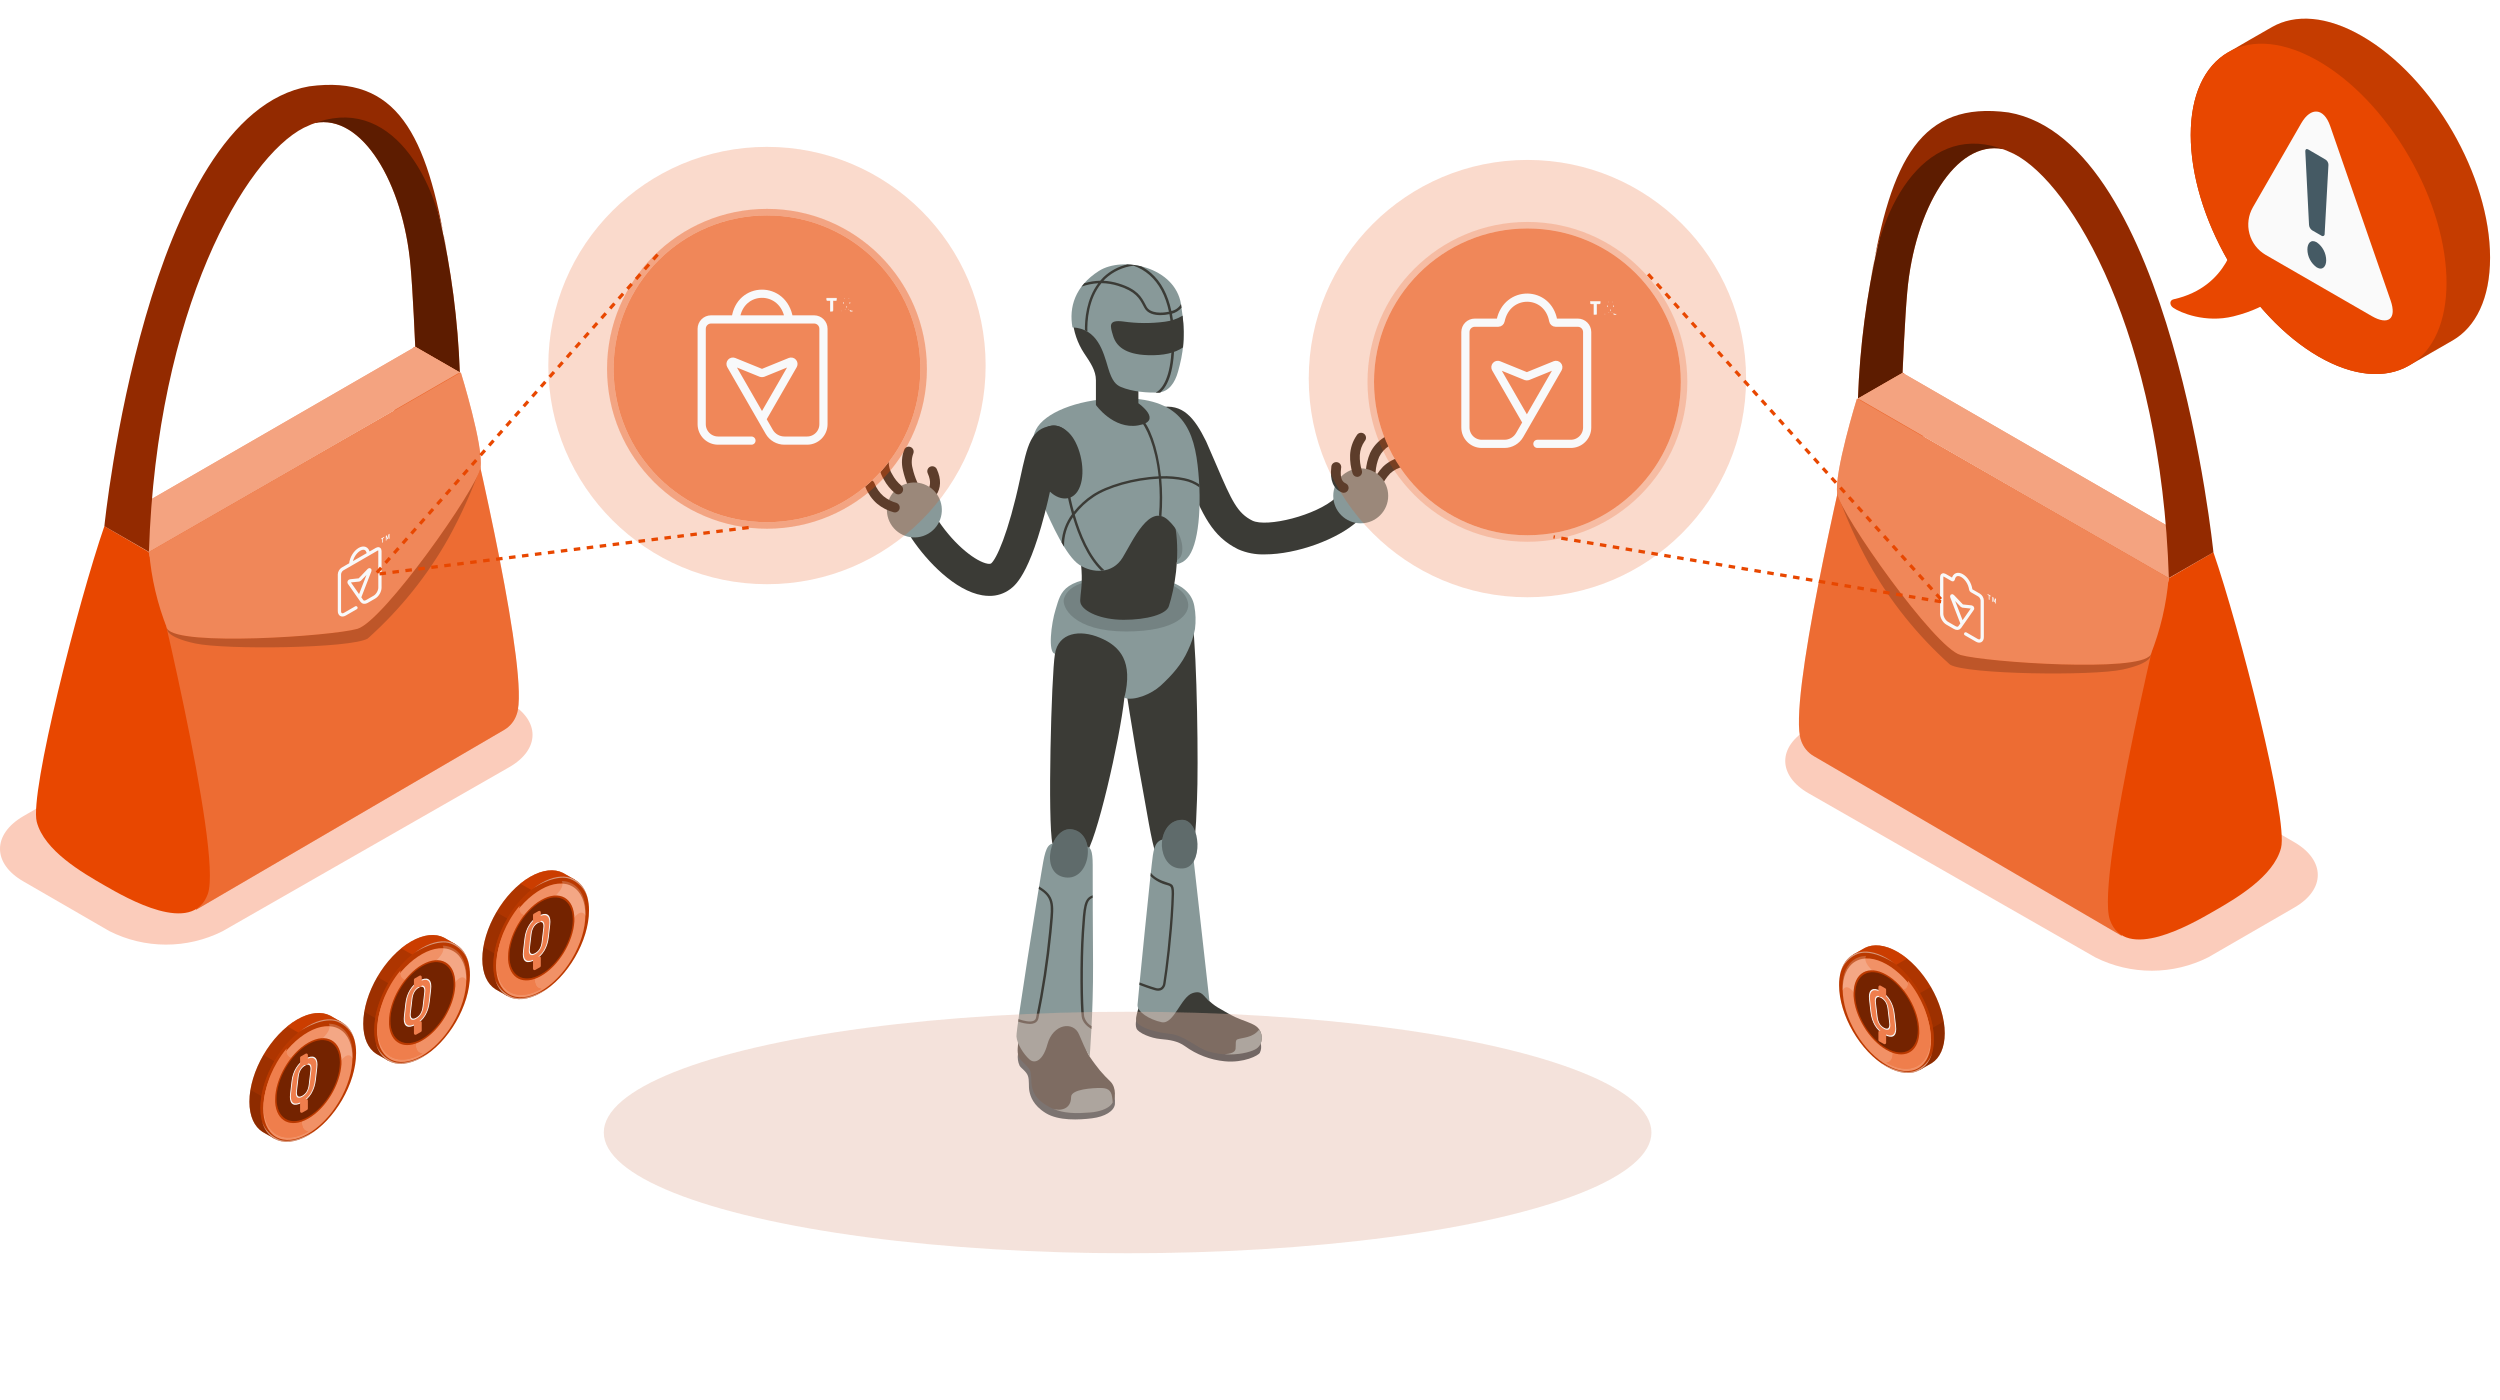 <svg width="766" height="429" viewBox="0 0 766 429" fill="none" xmlns="http://www.w3.org/2000/svg">
<path d="M365.383 190.538C366.818 201.106 367.214 235.219 366.765 244.868C366.317 254.517 366.72 262.053 361.447 262.935C359.502 263.254 354.989 263.239 354.047 261.157C352.915 258.65 351.137 247.102 349.861 240.325C347.498 227.743 344.315 206.857 344.315 206.857C344.315 206.857 351.236 192.574 365.383 190.538Z" fill="#3B3B36"/>
<path d="M386.264 319.704C386.545 320.659 386.455 321.684 386.013 322.576C385.587 323.404 381.12 325.751 375.209 325.174C370.816 324.737 366.619 323.135 363.053 320.532C360.842 318.967 358.495 318.617 355.57 318.359C352.645 318.101 348.831 316.528 348.23 315.138C347.63 313.747 348.436 311.407 348.436 311.407L386.264 319.704Z" fill="#263238"/>
<path d="M364.018 303.536C364.53 303.342 365.063 303.204 365.606 303.126C366.248 303.012 366.909 303.049 367.535 303.232C369.184 303.779 369.397 305.686 370.574 306.742C371.631 307.731 372.817 308.572 374.1 309.242C376.007 310.336 376.637 310.761 378.605 311.696C380.573 312.63 383.308 313.314 384.865 314.431C387.145 316.072 387.327 320.015 384.637 321.489C382.313 322.765 376.28 324.042 370.005 322.066C366.593 320.988 362.893 317.204 358.396 316.748C355.531 316.437 350.137 315.472 348.359 313.238C347.774 312.364 348.314 310.769 348.549 309.865C348.656 309.47 348.769 309.067 348.883 308.672C348.931 308.347 349.042 308.035 349.21 307.753C349.613 307.327 350.471 307.51 350.965 307.593C352.652 307.97 354.401 307.983 356.093 307.631C358.973 306.902 361.275 304.554 364.018 303.536Z" fill="#3B3B36"/>
<path d="M375.225 323.032C379.404 323.306 382.974 322.402 384.638 321.513C386.918 320.282 387.123 317.342 385.824 315.435C383.833 318.056 380.748 317.858 379.115 318.474C378.446 318.709 378.72 319.993 378.583 321.346C378.469 322.425 377.147 322.858 375.225 323.032Z" fill="#889999"/>
<path d="M358.463 257.169C354.566 256.63 353.745 258.901 353.244 262.009C352.742 265.116 348.685 305.74 348.541 307.883C348.397 310.025 352.142 312.396 355.918 313.201C359.694 314.006 361.837 305.353 365.483 304.259C368.416 303.377 368.583 305.201 370.581 306.773L365.172 258.529L358.463 257.169Z" fill="#889999"/>
<path d="M362.368 251.197C357.498 251.106 355.834 256.173 355.993 259.205C356.153 262.236 357.9 266.46 362.52 266.088C368.757 265.594 367.998 251.501 362.368 251.197Z" fill="#889999"/>
<path opacity="0.3" d="M362.368 251.197C357.498 251.106 355.834 256.173 355.993 259.205C356.153 262.236 357.9 266.46 362.52 266.088C368.757 265.594 367.998 251.501 362.368 251.197Z" fill="black"/>
<path d="M357.962 270.517L357.856 270.479C355.242 269.681 353.609 268.739 352.606 267.402C352.606 267.729 352.537 268.071 352.499 268.42C353.939 269.78 355.71 270.738 357.635 271.201L357.742 271.239C358.988 271.611 359.155 271.664 358.874 277.157C358.38 286.776 357.111 297.032 356.42 301.241C356.398 301.513 356.319 301.776 356.188 302.014C356.057 302.253 355.877 302.461 355.66 302.624C355.414 302.748 355.145 302.819 354.87 302.832C354.595 302.845 354.321 302.8 354.064 302.7C352.34 302.214 350.152 301.393 349.164 301.014C349.164 301.279 349.111 301.538 349.088 301.773C350.159 302.184 352.211 302.951 353.859 303.414C354.19 303.509 354.533 303.56 354.877 303.566C355.295 303.577 355.707 303.466 356.063 303.247C356.366 303.025 356.619 302.741 356.804 302.413C356.989 302.086 357.101 301.723 357.134 301.348C357.825 297.124 359.102 286.829 359.595 277.18C359.914 271.566 359.785 271.072 357.962 270.517Z" fill="#3B3B36"/>
<path d="M329.221 197.049C332.663 197.049 338.186 199.146 341.468 203.393C344.75 207.64 344.507 213.817 344.507 213.817C347.41 214.842 352.743 212.73 355.63 210.079C359.231 206.774 362.141 203.431 363.987 199.29C364.987 197.21 365.712 195.008 366.145 192.741C366.442 190.395 366.373 188.016 365.94 185.691C364.42 177.106 351.839 176.574 345.335 176.574C325.362 176.521 325.179 181.216 323.47 186.625C322.026 191.184 321.077 199.959 323.204 200.301C324.04 198.447 326.076 197.049 329.221 197.049Z" fill="#889999"/>
<path opacity="0.15" d="M325.999 183.412C325.24 185.866 328.75 193.471 344.993 193.487C360.56 193.487 364.823 188.092 363.987 184.56C363.151 181.027 359.284 177.152 345.434 177.152C333.962 177.152 327.526 178.702 325.999 183.412Z" fill="black"/>
<path d="M387.538 169.865C384.727 169.963 381.93 169.425 379.356 168.293C371.348 164.319 368.613 157.93 363.644 146.328C362.755 144.231 361.775 141.937 360.658 139.414C358.911 135.882 357.916 134.742 357.551 134.408L357.209 134.468C355.959 134.64 354.691 134.323 353.668 133.584C352.645 132.845 351.947 131.74 351.717 130.5C351.487 129.259 351.744 127.977 352.434 126.921C353.125 125.865 354.195 125.115 355.424 124.827C362.307 123.536 365.916 127.866 369.525 135.175C369.556 135.234 369.583 135.295 369.608 135.357C370.763 137.956 371.773 140.318 372.693 142.469C377.456 153.614 379.166 157.231 383.709 159.51C388.063 161.667 403.364 157.99 409.389 152.406C410.343 151.523 411.609 151.054 412.908 151.104C414.208 151.154 415.434 151.718 416.318 152.672C417.201 153.626 417.67 154.892 417.62 156.192C417.57 157.491 417.006 158.717 416.052 159.601C409.943 165.246 397.256 169.865 387.538 169.865Z" fill="#3B3B36"/>
<path d="M420.004 145.971H419.821C419.426 145.925 419.064 145.726 418.814 145.416C418.564 145.107 418.446 144.711 418.484 144.315C418.618 142.414 419.065 140.548 419.806 138.792C420.739 136.842 422.206 135.198 424.038 134.051C424.204 133.916 424.397 133.819 424.604 133.764C424.81 133.709 425.026 133.698 425.237 133.733C425.448 133.767 425.65 133.845 425.828 133.963C426.007 134.08 426.159 134.234 426.274 134.414C426.389 134.595 426.465 134.797 426.496 135.009C426.528 135.22 426.514 135.436 426.457 135.642C426.399 135.848 426.299 136.039 426.162 136.203C426.026 136.368 425.856 136.502 425.664 136.596C424.337 137.421 423.266 138.6 422.572 140C421.95 141.488 421.583 143.07 421.485 144.68C421.431 145.036 421.253 145.361 420.981 145.597C420.71 145.834 420.364 145.966 420.004 145.971Z" fill="#3B3B36"/>
<path d="M421.931 149.915C421.69 149.912 421.453 149.852 421.24 149.74C420.888 149.554 420.623 149.237 420.502 148.858C420.382 148.478 420.415 148.067 420.594 147.712C421.381 145.974 422.452 144.38 423.762 142.993C425.32 141.496 427.269 140.469 429.385 140.03C429.758 139.991 430.132 140.092 430.436 140.312C430.739 140.533 430.95 140.858 431.029 141.225C431.107 141.592 431.047 141.974 430.86 142.3C430.672 142.625 430.372 142.869 430.015 142.986C428.487 143.294 427.073 144.017 425.928 145.075C424.826 146.252 423.93 147.606 423.276 149.079C423.15 149.329 422.958 149.538 422.721 149.686C422.484 149.833 422.211 149.913 421.931 149.915Z" fill="#3B3B36"/>
<path d="M416.926 160.347C421.575 160.347 425.344 156.578 425.344 151.928C425.344 147.279 421.575 143.51 416.926 143.51C412.277 143.51 408.508 147.279 408.508 151.928C408.508 156.578 412.277 160.347 416.926 160.347Z" fill="#889999"/>
<path d="M411.735 151C411.532 150.997 411.331 150.956 411.143 150.878C408.506 149.746 407.42 147.133 407.914 143.106C407.914 142.891 407.96 142.678 408.049 142.482C408.138 142.286 408.267 142.111 408.428 141.969C408.59 141.827 408.78 141.721 408.985 141.657C409.191 141.594 409.407 141.575 409.621 141.601C409.834 141.628 410.04 141.699 410.224 141.811C410.407 141.923 410.565 142.073 410.687 142.25C410.808 142.428 410.891 142.629 410.929 142.841C410.967 143.052 410.96 143.27 410.907 143.478C410.497 146.859 411.454 147.725 412.328 148.098C412.641 148.24 412.897 148.484 413.053 148.791C413.209 149.097 413.257 149.448 413.188 149.785C413.119 150.122 412.938 150.426 412.674 150.646C412.41 150.867 412.079 150.992 411.735 151Z" fill="#3B3B36"/>
<path d="M415.877 146.124C415.551 146.122 415.233 146.016 414.972 145.82C414.711 145.625 414.519 145.35 414.426 145.037C413.863 143.226 413.606 141.334 413.666 139.438C413.759 137.283 414.456 135.197 415.68 133.421C415.779 133.229 415.918 133.061 416.087 132.928C416.256 132.794 416.451 132.698 416.66 132.646C416.869 132.594 417.087 132.587 417.299 132.625C417.511 132.664 417.712 132.747 417.89 132.869C418.067 132.991 418.217 133.149 418.328 133.333C418.44 133.518 418.511 133.724 418.537 133.937C418.563 134.151 418.543 134.368 418.479 134.574C418.415 134.779 418.307 134.969 418.164 135.13C417.261 136.399 416.734 137.898 416.645 139.453C416.583 141.053 416.797 142.651 417.275 144.179C417.386 144.562 417.342 144.975 417.151 145.326C416.961 145.677 416.64 145.939 416.257 146.055C416.134 146.095 416.007 146.118 415.877 146.124Z" fill="#3B3B36"/>
<path d="M344.508 213.818C343.17 226.414 335.801 258.643 332.534 261.766C329.267 264.888 323.994 264.865 322.475 258.499C320.955 252.132 322.141 206.836 323.235 200.332C324.329 193.829 330.832 192.788 337.054 195.417C343.277 198.045 347.22 202.68 344.508 213.818Z" fill="#3B3B36"/>
<path d="M311.897 322.955C311.721 324.17 311.898 325.409 312.406 326.526C312.946 327.407 314.473 328.266 314.959 329.664C315.445 331.062 315.088 332.832 315.422 334.42C315.719 335.81 316.486 338.644 320.429 341.06C324.372 343.476 330.663 343.142 334.606 342.648C338.549 342.154 341.337 340.46 341.611 338.325C341.717 336.797 341.486 335.264 340.935 333.835L311.897 322.955Z" fill="#37474F"/>
<path d="M312.438 316.057C312.02 319.749 311.557 321.482 311.952 323.229C312.347 324.976 314.148 325.782 315.424 327.681C316.701 329.581 314.596 334.086 319.101 337.611C323.607 341.136 328.165 341.319 333.871 340.886C337.13 340.642 339.189 339.678 340.139 338.796C342.152 336.95 342.023 333.174 340.26 331.412C339.144 330.353 338.084 329.237 337.085 328.069C336.089 326.792 335.102 325.592 333.871 323.738C331.645 320.372 331.25 312.433 329.783 310.769C328.317 309.105 314.695 306.142 312.438 316.057Z" fill="#3B3B36"/>
<path d="M340.936 337.786C340.91 337.202 340.847 336.621 340.746 336.046C340.412 333.903 339.227 333.356 337.145 333.356C335.063 333.356 328.18 333.653 328.18 336.137C328.18 339.936 324.852 340.46 322.679 339.746C326.083 341.189 329.662 341.204 333.871 340.885C337.13 340.642 339.189 339.677 340.138 338.796C340.47 338.517 340.742 338.173 340.936 337.786Z" fill="#889999"/>
<path d="M322.474 258.498C320.385 258.886 319.952 262.206 319.04 267.57C318.128 272.934 311.29 315.297 311.442 317.569C311.594 319.841 313.676 323.062 315.424 324.604C317.171 326.146 319.617 324.817 320.924 319.985C322.656 313.618 328.902 312.798 330.619 316.946C332.997 322.644 333.87 323.784 333.87 323.784C333.87 323.784 334.987 310.253 334.911 295.506C334.828 285.393 334.805 272.197 334.805 265.062C334.805 260.504 334.121 259.744 333.156 259.418C330.391 258.582 322.474 258.498 322.474 258.498Z" fill="#889999"/>
<path d="M328.476 254.107C322.018 253.036 318.166 267.653 326.379 268.839C334.151 269.955 336.179 255.383 328.476 254.107Z" fill="#889999"/>
<path opacity="0.3" d="M328.476 254.107C322.018 253.036 318.166 267.653 326.379 268.839C334.151 269.955 336.179 255.383 328.476 254.107Z" fill="black"/>
<path d="M334.455 314.4C333.883 314.082 333.385 313.647 332.992 313.124C332.599 312.6 332.321 312 332.176 311.361C331.751 308.239 331.591 294.647 332.176 285.674C332.685 277.818 332.883 275.904 334.767 275.083V274.323C332.108 275.311 331.948 277.613 331.424 285.659C330.816 294.958 330.999 308.338 331.424 311.491C331.667 313.23 333.057 314.484 334.402 315.289C334.425 314.993 334.44 314.697 334.455 314.4Z" fill="#3B3B36"/>
<path d="M318.369 271.605C318.369 271.863 318.286 272.129 318.24 272.365C322.427 274.902 322.229 277.136 321.644 283.206C321.576 283.966 321.5 284.726 321.424 285.577C320.561 294.406 319.23 303.184 317.435 311.872C317.391 312.074 317.299 312.262 317.167 312.421C317.034 312.579 316.866 312.704 316.675 312.783C315.665 313.232 313.879 312.867 312.071 312.252C312.071 312.51 311.995 312.768 311.965 313.011C313.116 313.435 314.325 313.678 315.551 313.733C316.04 313.749 316.527 313.66 316.979 313.475C317.278 313.35 317.543 313.155 317.75 312.907C317.958 312.658 318.103 312.363 318.172 312.046C319.976 303.333 321.317 294.53 322.191 285.675C322.267 284.832 322.335 284.05 322.411 283.32C322.996 277.083 323.239 274.461 318.369 271.605Z" fill="#3B3B36"/>
<path d="M356.623 171.894C351.107 170.093 345.493 163.377 345.493 163.377C345.493 163.377 353.455 149.762 360.338 154.83C367.222 159.897 366.69 175.176 356.623 171.894Z" fill="#889999"/>
<path opacity="0.15" d="M356.623 171.894C351.107 170.093 345.493 163.377 345.493 163.377C345.493 163.377 353.455 149.762 360.338 154.83C367.222 159.897 366.69 175.176 356.623 171.894Z" fill="black"/>
<path d="M360.212 162.033C361.564 170.846 359.893 180.305 358.16 185.677C357.439 188.237 351.376 189.909 344.318 189.909C337.26 189.909 331.987 187.363 331.121 184.909C330.255 182.455 333.803 177.152 328.31 160.005C328.31 160.005 336.614 147.089 348.132 149.877C359.649 152.666 360.212 162.033 360.212 162.033Z" fill="#3B3B36"/>
<path d="M341.362 122.062C329.7 122.563 320.044 126.522 317.422 131.635C314.801 136.748 316.442 147.179 319.831 155.058C322.163 160.475 326.669 170.405 330.68 173.041C334.692 175.678 340.861 175.997 343.998 170.807C347.136 165.618 352.234 154.009 357.97 159.411C363.159 164.289 362.65 169.584 361.564 170.853C361.307 171.167 361.005 171.441 360.667 171.666L360.614 172.851C361.839 172.619 362.949 171.976 363.76 171.028C367.224 167.328 368.424 155.134 366.935 142.423C365.446 129.713 360.5 121.241 341.362 122.062Z" fill="#889999"/>
<path d="M319.609 131.788C322.397 128.817 326.796 130.831 329.053 134.607C331.833 139.287 332.684 146.717 330.154 150.561C327.624 154.406 322.557 152.841 319.981 148.442C316.889 143.222 317.254 134.303 319.609 131.788Z" fill="#3B3B36"/>
<path d="M367.442 148.365C366.066 147.474 364.535 146.848 362.929 146.518C360.56 146.02 358.138 145.816 355.719 145.911C354.777 136.923 352.08 130.207 349.58 128.018L349.079 128.588C351.123 130.374 354.01 136.702 354.997 145.941C347.4 146.275 339.042 148.699 334.727 151.609C332.586 153.038 330.672 154.782 329.052 156.783C328.377 154.363 327.834 151.907 327.426 149.428L326.666 149.55C327.11 152.244 327.711 154.911 328.467 157.535C326.578 160.059 325.467 163.08 325.268 166.226C325.519 166.659 325.77 167.085 326.028 167.503C325.943 164.281 326.894 161.118 328.74 158.477C330.381 163.993 333.132 170.732 337.432 174.872C337.763 174.848 338.093 174.805 338.419 174.743C333.815 170.64 330.944 163.423 329.302 157.702C330.933 155.567 332.911 153.72 335.153 152.239C339.362 149.375 347.605 146.997 355.073 146.678C355.414 150.451 355.427 154.246 355.111 158.021C355.368 158.032 355.622 158.071 355.871 158.135C356.179 154.314 356.159 150.473 355.81 146.655C358.148 146.57 360.488 146.771 362.777 147.255C364.486 147.589 366.1 148.298 367.503 149.329L367.442 148.365Z" fill="#3B3B36"/>
<path d="M303.146 182.584C302.41 182.58 301.676 182.516 300.95 182.394C292.677 180.989 284.152 172.168 279.373 165.041C278.696 163.961 278.466 162.66 278.732 161.413C278.997 160.167 279.738 159.072 280.796 158.361C281.854 157.65 283.147 157.379 284.402 157.605C285.656 157.831 286.774 158.536 287.518 159.571C292.73 167.336 299.203 172.137 302.591 172.722C302.935 172.809 303.297 172.793 303.632 172.677C305.228 171.469 308.95 163.56 312.567 146.617C314.846 136.133 315.857 131.346 322.254 130.435C323.483 130.265 324.732 130.568 325.747 131.282C326.763 131.997 327.47 133.069 327.726 134.284C327.982 135.498 327.769 136.765 327.128 137.829C326.488 138.892 325.468 139.673 324.275 140.015C323.418 142.863 322.71 145.754 322.155 148.676C316.419 175.336 311.222 179.234 309.52 180.518C307.681 181.89 305.44 182.617 303.146 182.584Z" fill="#3B3B36"/>
<path d="M279.73 150.097C279.429 150.095 279.136 150.004 278.887 149.835C278.638 149.666 278.445 149.427 278.332 149.148L278.196 148.813C277.543 147.307 277.035 145.743 276.676 144.141C276.129 141.968 276.286 139.677 277.124 137.599C277.318 137.275 277.625 137.035 277.986 136.925C278.347 136.815 278.737 136.843 279.078 137.004C279.419 137.165 279.688 137.448 279.833 137.797C279.977 138.146 279.987 138.536 279.859 138.891C279.288 140.363 279.206 141.98 279.624 143.503C279.951 144.936 280.414 146.335 281.007 147.681L281.143 148.023C281.289 148.394 281.283 148.808 281.127 149.174C280.97 149.541 280.676 149.832 280.308 149.983C280.125 150.06 279.929 150.099 279.73 150.097Z" fill="#3B3B36"/>
<path d="M285.527 152.414C285.254 152.409 284.987 152.331 284.755 152.188C284.523 152.045 284.333 151.842 284.206 151.6C284.08 151.358 284.02 151.087 284.035 150.814C284.049 150.542 284.137 150.278 284.288 150.051C284.866 149.208 285.496 147.772 284.25 145.006C284.169 144.823 284.125 144.625 284.12 144.424C284.115 144.224 284.15 144.024 284.222 143.837C284.368 143.458 284.658 143.154 285.029 142.989C285.213 142.908 285.411 142.864 285.611 142.859C285.812 142.854 286.012 142.889 286.199 142.961C286.577 143.107 286.882 143.397 287.046 143.768C288.429 146.807 288.345 149.527 286.811 151.761C286.668 151.967 286.475 152.135 286.251 152.249C286.027 152.363 285.778 152.42 285.527 152.414Z" fill="#3B3B36"/>
<path d="M284.423 163.516C288.433 161.165 289.779 156.007 287.427 151.996C285.076 147.986 279.919 146.64 275.908 148.992C271.897 151.343 270.552 156.5 272.903 160.511C275.254 164.522 280.412 165.867 284.423 163.516Z" fill="#889999"/>
<path d="M275.233 151.487C274.903 151.489 274.582 151.379 274.322 151.176C272.867 149.995 271.665 148.532 270.789 146.876C269.605 144.979 269.104 142.736 269.368 140.516C269.465 140.157 269.691 139.846 270.002 139.642C270.313 139.438 270.689 139.355 271.057 139.409C271.425 139.464 271.761 139.651 272 139.937C272.239 140.222 272.365 140.585 272.354 140.957C272.193 142.502 272.562 144.057 273.402 145.364C274.088 146.671 275.022 147.833 276.153 148.783C276.396 148.978 276.574 149.243 276.661 149.543C276.748 149.842 276.741 150.162 276.641 150.457C276.54 150.753 276.352 151.01 276.1 151.194C275.848 151.379 275.545 151.481 275.233 151.487Z" fill="#3B3B36"/>
<path d="M274.237 157.026C274.077 157.027 273.918 157.002 273.766 156.95C271.926 156.445 270.214 155.554 268.744 154.336C267.19 152.987 265.983 151.282 265.227 149.368C265.114 149.182 265.041 148.975 265.015 148.76C264.988 148.545 265.008 148.326 265.073 148.119C265.138 147.912 265.247 147.721 265.392 147.56C265.537 147.398 265.715 147.27 265.913 147.183C266.112 147.096 266.327 147.052 266.544 147.055C266.761 147.058 266.975 147.108 267.171 147.2C267.367 147.293 267.541 147.426 267.682 147.592C267.822 147.757 267.925 147.951 267.985 148.16C268.557 149.636 269.474 150.954 270.659 152.004C271.841 152.98 273.22 153.69 274.701 154.086C275.028 154.209 275.303 154.441 275.479 154.743C275.655 155.045 275.722 155.399 275.667 155.745C275.613 156.09 275.441 156.406 275.18 156.64C274.92 156.873 274.587 157.009 274.237 157.026Z" fill="#3B3B36"/>
<path d="M328.642 97.887C328.924 101.567 330.131 105.116 332.152 108.204C334.066 111.068 335.791 113.522 335.791 116.501V124.098C335.791 124.098 341.109 131.635 348.707 130.351C356.616 129.029 348.805 123.559 348.805 123.559V116.964C348.805 116.964 349.755 108.751 344.574 103.509C339.392 98.267 328.642 97.887 328.642 97.887Z" fill="#3B3B36"/>
<path d="M328.605 100.303C327.488 94.156 329.365 87.699 336.689 83.026C344.013 78.354 360.044 81.765 361.867 93.237C363.463 103.19 362.46 108.432 360.948 113.887C360.013 117.283 358.084 120.094 354.915 120.254C351.876 120.406 347.014 120.079 343.42 118.552C341.969 117.937 340.738 116.805 339.538 112.755C338.034 107.688 336.271 100.706 328.605 100.303Z" fill="#889999"/>
<path d="M344.073 98.496C339.439 97.918 340.168 99.931 341.034 102.849C341.923 105.888 344.529 108.608 351.754 108.828C356.556 108.98 360.035 108.137 362.482 106.435C362.794 103.201 362.753 99.943 362.36 96.718C360.701 97.702 358.857 98.333 356.943 98.571C352.67 99.142 348.339 99.116 344.073 98.496Z" fill="#3B3B36"/>
<path d="M362.026 94.277C361.973 93.928 361.927 93.593 361.866 93.236C361.871 93.211 361.871 93.185 361.866 93.16C361.548 93.702 361.121 94.171 360.613 94.54C360.104 94.909 359.525 95.168 358.911 95.303C357.832 90.243 355.75 86.338 352.681 83.663C351.756 82.853 350.736 82.159 349.642 81.597C348.262 81.264 346.852 81.068 345.433 81.012C342.694 81.633 340.172 82.979 338.132 84.909C337.768 85.258 337.423 85.625 337.099 86.011C335.456 86.048 333.826 86.303 332.251 86.771C331.94 87.12 331.651 87.47 331.385 87.827C333.034 87.238 334.758 86.888 336.506 86.786C332.844 91.618 332.373 97.871 332.418 101.221C332.679 101.342 332.932 101.476 333.178 101.624C333.087 98.395 333.444 91.671 337.471 86.763C339.198 86.788 340.913 87.065 342.561 87.584C347.993 89.27 349.148 91.458 350.364 93.783L350.652 94.323C351.572 96.047 353.616 96.564 355.576 96.564C356.498 96.558 357.418 96.454 358.318 96.252C358.717 98.416 358.941 100.609 358.987 102.809C359.283 113.354 357.065 117.7 355.188 119.524C354.848 119.842 354.467 120.116 354.056 120.337H354.968C355.15 120.337 355.317 120.337 355.485 120.283C355.652 120.23 355.606 120.192 355.667 120.131C357.711 118.247 360.089 113.727 359.785 102.855C359.733 100.598 359.499 98.35 359.086 96.131C360.229 95.82 361.253 95.174 362.026 94.277ZM351.298 93.95L351.017 93.411C349.726 90.949 348.502 88.624 342.766 86.854C341.254 86.375 339.686 86.097 338.101 86.026C338.284 85.836 338.443 85.639 338.633 85.456C341.023 83.221 344.061 81.803 347.31 81.407C349.097 82.028 350.748 82.988 352.172 84.233C355.12 86.809 357.126 90.585 358.159 95.493C356.138 95.948 352.476 96.146 351.298 93.95Z" fill="#3B3B36"/>
<g opacity="0.4" filter="url(#filter0_f_14_2045)">
<ellipse cx="345.5" cy="347" rx="160.5" ry="37" fill="#E4B7A4"/>
</g>
<path d="M68.165 285.342L155.99 235.087C165.534 229.651 165.594 220.711 155.99 215.215L129.051 199.631C123.696 196.919 117.778 195.505 111.775 195.505C105.773 195.505 99.855 196.919 94.5 199.631L7.158 250.067C-2.386 255.624 -2.386 264.564 7.158 270.06L33.493 285.282C38.866 288 44.801 289.421 50.822 289.431C56.843 289.442 62.782 288.041 68.165 285.342Z" fill="#FBCCBB"/>
<path d="M134.725 66.925C130.678 49.347 123.792 39.985 115.215 35.455C112.24 33.828 108.832 33.17 105.465 33.57C102.099 33.971 98.94 35.411 96.43 37.69C110.987 34.79 123.551 56.173 125.786 81.421C126.511 89.213 127.235 106.247 127.235 106.247L140.886 114.099C140.318 98.216 138.255 82.421 134.725 66.925Z" fill="#E84700"/>
<path opacity="0.6" d="M134.725 66.925C130.678 49.347 123.792 39.985 115.215 35.455C112.24 33.828 108.832 33.17 105.465 33.57C102.099 33.971 98.94 35.411 96.43 37.69C110.987 34.79 123.551 56.173 125.786 81.421C126.511 89.213 127.235 106.247 127.235 106.247L140.886 114.099C140.318 98.216 138.255 82.421 134.725 66.925Z" fill="black"/>
<path d="M141.434 118.448L140.89 114.099L140.407 114.401V114.099L126.816 106.246C125.064 111.32 122.95 118.327 120.776 125.877L45.695 169.065L60.071 278.757L154.42 223.669C156.296 222.588 157.697 220.842 158.346 218.777C162.393 207.421 145.843 136.75 141.434 118.448Z" fill="#E84700"/>
<path opacity="0.2" d="M141.434 118.448L140.89 114.099L140.407 114.401V114.099L126.816 106.246C125.064 111.32 122.95 118.327 120.776 125.877L45.695 169.065L60.071 278.757L154.42 223.669C156.296 222.588 157.697 220.842 158.346 218.777C162.393 207.421 145.843 136.75 141.434 118.448Z" fill="white"/>
<path d="M140.887 114.099L45.632 169.065L32.041 161.213L127.236 106.246L140.887 114.099Z" fill="#E84700"/>
<path opacity="0.5" d="M140.887 114.099L45.632 169.065L32.041 161.213L127.236 106.246L140.887 114.099Z" fill="white"/>
<path opacity="0.2" d="M51.187 192.686C51.187 192.686 50.583 195.163 59.825 197.156C69.067 199.149 107.604 198.666 112.677 195.646C122.6 186.775 130.988 176.326 137.503 164.72C141.284 157.838 144.515 150.668 147.167 143.277L51.187 192.686Z" fill="black"/>
<path d="M31.98 161.214C24.067 184.167 8.967 242.999 11.262 251.818C13.557 260.637 25.154 267.341 31.98 271.268C38.806 275.194 59.04 286.912 63.691 273.865C68.343 260.818 45.571 169.126 45.571 169.126L31.98 161.214Z" fill="#E84700"/>
<path d="M45.695 169.067C46.367 177.172 48.24 185.131 51.252 192.685C54.755 198.121 101.507 194.92 109.48 192.685C117.454 190.45 146.205 149.618 147.232 143.275C148.259 136.933 141.192 114.101 141.192 114.101L45.695 169.067Z" fill="#E84700"/>
<path opacity="0.35" d="M45.695 169.067C46.367 177.172 48.24 185.131 51.252 192.685C54.755 198.121 101.507 194.92 109.48 192.685C117.454 190.45 146.205 149.618 147.232 143.275C148.259 136.933 141.192 114.101 141.192 114.101L45.695 169.067Z" fill="white"/>
<path d="M109.072 186.221L105.671 188.185C104.748 188.717 104 188.285 104 187.22L104 175.989C104 175.38 104.427 174.64 104.955 174.335L115.456 168.272C115.984 167.968 116.411 168.215 116.411 168.823L116.411 180.054C116.411 181.12 115.663 182.415 114.74 182.948L112.434 184.28C111.794 184.649 111.202 184.596 110.883 184.139L110.146 183.087M110.146 183.087L106.972 178.551C106.858 178.389 107.058 178.01 107.268 177.987L110.056 177.687C110.114 177.681 110.178 177.643 110.236 177.583L113.023 174.664C113.234 174.444 113.433 174.593 113.32 174.886L110.146 183.087ZM107.461 172.811C107.875 168.683 112.359 166.017 112.891 169.676" stroke="#F8F9FA" stroke-linecap="round" stroke-linejoin="round"/>
<path d="M117.714 164.488L117.714 164.672C117.714 164.716 117.693 164.751 117.657 164.771L117.36 164.943L117.36 166.118C117.36 166.159 117.34 166.193 117.303 166.215L117.124 166.319L117.124 165.079L116.826 165.251C116.791 165.271 116.769 165.261 116.769 165.218L116.769 165.034L117.714 164.488Z" fill="#F8F9FA"/>
<path d="M119.351 165.032L119.184 165.129C119.146 165.151 119.127 165.139 119.127 165.098L119.117 164.131L118.924 165.059C118.916 165.1 118.894 165.132 118.861 165.152L118.705 165.242C118.672 165.261 118.652 165.252 118.644 165.22L118.451 164.515L118.441 165.494C118.439 165.536 118.422 165.569 118.384 165.591L118.217 165.687L118.229 164.191L118.485 164.043C118.516 164.025 118.538 164.031 118.546 164.063L118.786 164.927L119.024 163.786C119.032 163.746 119.054 163.715 119.085 163.697L119.339 163.55L119.351 165.032Z" fill="#F8F9FA"/>
<path d="M94.738 26.455C44.724 35.153 31.979 161.214 31.979 161.214L45.63 169.066C48.047 94.529 75.228 48.26 93.107 39.139C117.812 27.059 133.335 52.066 136.899 77.435C130.798 40.952 121.617 22.831 94.738 26.455Z" fill="#932A00"/>
<path d="M642.006 293.342L554.181 243.087C544.637 237.651 544.577 228.711 554.181 223.215L581.12 207.631C586.475 204.919 592.393 203.505 598.395 203.505C604.398 203.505 610.316 204.919 615.671 207.631L703.013 258.067C712.557 263.624 712.557 272.564 703.013 278.06L676.678 293.282C671.305 296 665.37 297.421 659.349 297.431C653.328 297.442 647.388 296.041 642.006 293.342Z" fill="#FBCCBB"/>
<path d="M575.444 74.925C579.491 57.347 586.377 47.985 594.955 43.455C597.93 41.828 601.337 41.17 604.704 41.57C608.071 41.971 611.229 43.411 613.74 45.69C599.183 42.79 586.619 64.173 584.384 89.421C583.659 97.213 582.934 114.247 582.934 114.247L569.283 122.099C569.851 106.216 571.914 90.421 575.444 74.925Z" fill="#E84700"/>
<path opacity="0.6" d="M575.444 74.925C579.491 57.347 586.377 47.985 594.955 43.455C597.93 41.828 601.337 41.17 604.704 41.57C608.071 41.971 611.229 43.411 613.74 45.69C599.183 42.79 586.619 64.173 584.384 89.421C583.659 97.213 582.934 114.247 582.934 114.247L569.283 122.099C569.851 106.216 571.914 90.421 575.444 74.925Z" fill="black"/>
<path d="M568.735 126.448L569.279 122.099L569.762 122.401V122.099L583.353 114.246C585.105 119.32 587.219 126.327 589.393 133.877L664.474 177.065L650.098 286.757L555.749 231.669C553.873 230.588 552.472 228.842 551.823 226.777C547.776 215.421 564.326 144.75 568.735 126.448Z" fill="#E84700"/>
<path opacity="0.2" d="M568.735 126.448L569.279 122.099L569.762 122.401V122.099L583.353 114.246C585.105 119.32 587.219 126.327 589.393 133.877L664.474 177.065L650.098 286.757L555.749 231.669C553.873 230.588 552.472 228.842 551.823 226.777C547.776 215.421 564.326 144.75 568.735 126.448Z" fill="white"/>
<path d="M569.284 122.099L664.539 177.065L678.13 169.213L582.935 114.246L569.284 122.099Z" fill="#E84700"/>
<path opacity="0.5" d="M569.284 122.099L664.539 177.065L678.13 169.213L582.935 114.246L569.284 122.099Z" fill="white"/>
<path opacity="0.2" d="M658.983 200.686C658.983 200.686 659.587 203.163 650.346 205.156C641.104 207.149 602.567 206.666 597.493 203.646C587.571 194.775 579.183 184.326 572.667 172.72C568.887 165.838 565.655 158.668 563.003 151.277L658.983 200.686Z" fill="black"/>
<path d="M678.19 169.213C686.102 192.166 701.203 250.999 698.908 259.817C696.612 268.636 685.015 275.341 678.19 279.267C671.364 283.193 651.129 294.911 646.478 281.864C641.827 268.817 664.599 177.126 664.599 177.126L678.19 169.213Z" fill="#E84700"/>
<path d="M664.474 177.067C663.801 185.171 661.929 193.131 658.917 200.684C655.413 206.121 608.662 202.919 600.688 200.684C592.715 198.449 563.964 157.617 562.937 151.275C561.91 144.933 568.977 122.1 568.977 122.1L664.474 177.067Z" fill="#E84700"/>
<path opacity="0.35" d="M664.474 177.067C663.801 185.171 661.929 193.131 658.917 200.684C655.413 206.121 608.662 202.919 600.688 200.684C592.715 198.449 563.964 157.617 562.937 151.275C561.91 144.933 568.977 122.1 568.977 122.1L664.474 177.067Z" fill="white"/>
<path d="M602.28 194.221L605.681 196.184C606.604 196.717 607.352 196.285 607.352 195.22L607.352 183.989C607.352 183.38 606.924 182.64 606.397 182.335L604.079 180.997C603.958 180.927 603.857 180.763 603.836 180.614C603.276 176.718 599.122 174.255 598.463 177.52C598.438 177.639 598.339 177.683 598.221 177.615L595.895 176.272C595.368 175.968 594.94 176.214 594.94 176.823L594.94 188.054C594.94 189.12 595.688 190.415 596.611 190.948L598.917 192.28C599.558 192.649 600.149 192.596 600.469 192.139L601.206 191.087M601.206 191.087L604.38 186.551C604.493 186.389 604.293 186.009 604.083 185.987L601.295 185.687C601.238 185.681 601.173 185.643 601.116 185.583L598.328 182.664C598.118 182.444 597.918 182.593 598.031 182.886L601.206 191.087Z" stroke="#F8F9FA" stroke-linecap="round" stroke-linejoin="round"/>
<path d="M609.945 182.546L609.945 182.73C609.945 182.773 609.924 182.783 609.888 182.763L609.591 182.591L609.591 183.767C609.591 183.808 609.571 183.819 609.534 183.798L609.355 183.694L609.355 182.455L609.057 182.283C609.022 182.263 609 182.228 609 182.184L609 182L609.945 182.546Z" fill="#F8F9FA"/>
<path d="M611.582 184.98L611.415 184.884C611.377 184.862 611.358 184.828 611.358 184.787L611.348 183.808L611.155 184.513C611.147 184.545 611.125 184.553 611.092 184.533L610.936 184.444C610.903 184.424 610.883 184.392 610.875 184.351L610.682 183.424L610.673 184.391C610.671 184.431 610.653 184.444 610.615 184.422L610.448 184.325L610.46 182.843L610.716 182.991C610.747 183.009 610.769 183.04 610.777 183.08L611.017 184.222L611.255 183.357C611.263 183.325 611.285 183.319 611.316 183.337L611.57 183.484L611.582 184.98Z" fill="#F8F9FA"/>
<path d="M615.431 34.455C665.445 43.153 678.19 169.214 678.19 169.214L664.538 177.066C662.122 102.529 634.941 56.26 617.062 47.139C592.357 35.059 576.834 60.066 573.27 85.435C579.371 48.952 588.552 30.831 615.431 34.455Z" fill="#932A00"/>
<path d="M139.135 290.339C140.184 292.35 140.698 294.599 140.624 296.867C140.624 306.143 134.053 317.419 125.959 322.057C124.015 323.255 121.799 323.937 119.519 324.04L118.971 325.004L115.302 322.901C112.821 321.313 111.304 318.131 111.304 313.673C111.304 304.396 117.876 293.115 125.964 288.482C129.858 286.248 133.406 285.952 136.03 287.289L139.699 289.386L139.135 290.339Z" fill="#E84700"/>
<path opacity="0.25" d="M139.135 290.339C140.184 292.35 140.698 294.599 140.624 296.867C140.624 306.143 134.053 317.419 125.959 322.057C124.015 323.255 121.799 323.937 119.519 324.04L118.971 325.004L115.302 322.901C112.821 321.313 111.304 318.131 111.304 313.673C111.304 304.396 117.876 293.115 125.964 288.482C129.858 286.248 133.406 285.952 136.03 287.289L139.699 289.386L139.135 290.339Z" fill="black"/>
<path opacity="0.1" d="M136.331 311.198C133.702 315.759 130.011 319.757 125.959 322.057C124.015 323.254 121.799 323.937 119.519 324.039L118.971 325.003L115.302 322.9C112.821 321.312 111.304 318.131 111.304 313.673C111.304 309.034 112.947 303.892 115.598 299.336L136.331 311.198Z" fill="black"/>
<path opacity="0.1" d="M128.982 319.965C128.034 320.745 127.023 321.444 125.959 322.056C124.015 323.254 121.799 323.936 119.519 324.039L118.971 325.003L115.302 322.9C112.821 321.312 111.304 318.13 111.304 313.672C111.31 312.45 111.414 311.23 111.616 310.025L128.982 319.965Z" fill="black"/>
<path opacity="0.5" d="M140.304 300.508C140.512 299.305 140.618 298.087 140.622 296.867C140.695 294.599 140.182 292.35 139.133 290.339L139.68 289.375L136.011 287.278C133.388 285.942 129.839 286.237 125.946 288.472C124.883 289.085 123.872 289.785 122.923 290.564L140.304 300.508Z" fill="#E84700"/>
<path d="M129.32 323.984C121.22 328.617 114.66 324.861 114.66 315.584C114.66 307.468 119.681 297.819 126.368 292.43L126.636 292.211C127.487 291.543 128.384 290.936 129.32 290.393C136.077 286.527 141.762 288.498 143.465 294.637C143.825 295.991 144 297.387 143.985 298.788C143.985 308.065 137.419 319.346 129.32 323.984Z" fill="#E84700"/>
<path opacity="0.2" d="M129.32 323.984C121.22 328.617 114.66 324.861 114.66 315.584C114.66 307.468 119.681 297.819 126.368 292.43L126.636 292.211C127.487 291.543 128.384 290.936 129.32 290.393C136.077 286.527 141.762 288.498 143.465 294.637C143.825 295.991 144 297.387 143.985 298.788C143.985 308.065 137.419 319.346 129.32 323.984Z" fill="black"/>
<path opacity="0.5" d="M143.465 294.637C143.038 293.383 142.342 292.238 141.424 291.284C140.506 290.329 139.389 289.587 138.153 289.112C134.232 287.688 128.351 290.919 126.653 292.211C127.504 291.543 128.4 290.936 129.336 290.393C136.078 286.527 141.762 288.498 143.465 294.637Z" fill="#F5F5F5"/>
<path opacity="0.5" d="M115.179 319.757C115.602 321.013 116.297 322.16 117.216 323.115C118.134 324.07 119.253 324.81 120.491 325.282C124.412 326.706 130.294 323.475 131.991 322.183C131.141 322.854 130.242 323.461 129.302 324.001C122.567 327.851 116.882 325.879 115.179 319.757Z" fill="#F5F5F5"/>
<path d="M138.756 313.627C144.153 304.526 144.252 294.612 138.977 291.484C133.702 288.356 125.051 293.198 119.654 302.299C114.256 311.4 114.157 321.313 119.432 324.442C124.707 327.57 133.359 322.728 138.756 313.627Z" fill="#E84700"/>
<path opacity="0.4" d="M138.756 313.627C144.153 304.526 144.252 294.612 138.977 291.484C133.702 288.356 125.051 293.198 119.654 302.299C114.256 311.4 114.157 321.313 119.432 324.442C124.707 327.57 133.359 322.728 138.756 313.627Z" fill="white"/>
<path opacity="0.2" d="M135.656 289.747C138.909 289.841 141.39 291.839 142.43 295.361C142.63 296.052 142.771 296.759 142.852 297.474C142.925 298.089 142.962 298.707 142.961 299.325C142.961 299.681 142.961 300.037 142.961 300.421C142.222 299.079 140.853 298.63 138.35 302.398C133.46 309.769 131.735 295.892 131.735 295.892C131.735 295.892 136.987 292.321 135.656 289.747Z" fill="white"/>
<path d="M124.073 300.262C126.712 302.277 127.413 319.193 127.413 319.193C127.413 319.193 126.926 322.578 129.39 322.775C128.859 323.082 128.31 323.358 127.747 323.602C127.369 323.772 127.002 323.914 126.652 324.04C121.285 325.885 117.052 323.492 115.979 317.928C115.902 317.551 115.847 317.162 115.803 316.757C115.744 316.194 115.713 315.63 115.71 315.064C115.71 314.517 115.71 313.931 115.781 313.356C115.82 312.896 115.88 312.43 115.946 311.965C116.011 311.499 116.105 311.028 116.203 310.557C116.51 309.125 116.929 307.718 117.457 306.352C117.574 306.052 117.694 305.751 117.819 305.448C118.376 304.131 119.016 302.851 119.735 301.615C120.621 300.099 121.628 298.657 122.747 297.305C122.747 297.305 121.986 299.539 124.073 300.262Z" fill="#E84700"/>
<path opacity="0.3" d="M124.073 300.262C126.712 302.277 127.413 319.193 127.413 319.193C127.413 319.193 126.926 322.578 129.39 322.775C128.859 323.082 128.31 323.358 127.747 323.602C127.369 323.772 127.002 323.914 126.652 324.04C121.285 325.885 117.052 323.492 115.979 317.928C115.902 317.551 115.847 317.162 115.803 316.757C115.744 316.194 115.713 315.63 115.71 315.064C115.71 314.517 115.71 313.931 115.781 313.356C115.82 312.896 115.88 312.43 115.946 311.965C116.011 311.499 116.105 311.028 116.203 310.557C116.51 309.125 116.929 307.718 117.457 306.352C117.574 306.052 117.694 305.751 117.819 305.448C118.376 304.131 119.016 302.851 119.735 301.615C120.621 300.099 121.628 298.657 122.747 297.305C122.747 297.305 121.986 299.539 124.073 300.262Z" fill="white"/>
<path d="M129.321 318.837C123.937 321.92 119.54 319.653 119.19 313.787C119.19 313.541 119.19 313.284 119.19 313.021C119.19 306.597 123.735 298.783 129.343 295.579C134.95 292.375 139.496 294.971 139.496 301.395C139.496 301.652 139.496 301.942 139.496 302.183C139.112 308.448 134.709 315.759 129.321 318.837Z" fill="#E84700"/>
<path opacity="0.2" d="M129.321 318.837C123.937 321.92 119.54 319.653 119.19 313.787C119.19 313.541 119.19 313.284 119.19 313.021C119.19 306.597 123.735 298.783 129.343 295.579C134.95 292.375 139.496 294.971 139.496 301.395C139.496 301.652 139.496 301.942 139.496 302.183C139.112 308.448 134.709 315.759 129.321 318.837Z" fill="black"/>
<path d="M129.32 318.322C123.964 321.389 119.616 318.903 119.616 312.764C119.616 306.625 123.964 299.155 129.32 296.083C134.676 293.011 139.029 295.503 139.029 301.642C139.029 307.78 134.692 315.25 129.32 318.322Z" fill="#E84700"/>
<path opacity="0.5" d="M129.32 318.322C123.964 321.389 119.616 318.903 119.616 312.764C119.616 306.625 123.964 299.155 129.32 296.083C134.676 293.011 139.029 295.503 139.029 301.642C139.029 307.78 134.692 315.25 129.32 318.322Z" fill="black"/>
<g filter="url(#filter1_d_14_2045)">
<path d="M132.833 306.918C132.661 308.501 132.224 309.885 131.522 311.072C130.819 312.242 129.881 313.15 128.705 313.795C127.559 314.424 126.677 314.589 126.061 314.289C125.459 313.982 125.158 313.256 125.158 312.112C125.158 311.834 125.179 311.528 125.222 311.193L125.652 307.426C125.824 305.876 126.268 304.52 126.985 303.359C127.702 302.18 128.641 301.273 129.802 300.636C130.934 300.014 131.801 299.865 132.403 300.189C133.005 300.496 133.306 301.214 133.306 302.342C133.306 302.62 133.285 302.934 133.242 303.285L132.833 306.918ZM131.436 304.104C131.465 303.827 131.479 303.631 131.479 303.517C131.479 302.863 131.321 302.442 131.006 302.256C130.69 302.069 130.26 302.125 129.716 302.424C128.454 303.116 127.723 304.351 127.523 306.129L127.028 310.374C126.999 310.651 126.985 310.839 126.985 310.937C126.985 311.575 127.143 311.995 127.458 312.198C127.788 312.377 128.225 312.317 128.77 312.018C130.031 311.326 130.755 310.094 130.941 308.324L131.436 304.104Z" fill="#EF7E4D"/>
<path d="M132.833 306.918L132.686 306.976L132.686 306.977L132.833 306.918ZM131.522 311.072L131.626 311.135L131.627 311.134L131.522 311.072ZM126.061 314.289L125.96 314.469L125.961 314.469L126.061 314.289ZM125.222 311.193L125.369 311.139L125.369 311.136L125.222 311.193ZM125.652 307.426L125.799 307.368L125.799 307.368L125.652 307.426ZM126.985 303.359L127.087 303.426L127.088 303.424L126.985 303.359ZM132.403 300.189L132.301 300.368L132.302 300.368L132.403 300.189ZM133.242 303.285L133.095 303.34L133.095 303.343L133.242 303.285ZM131.436 304.104L131.583 304.048L131.583 304.045L131.436 304.104ZM131.006 302.256L130.901 302.433L130.901 302.433L131.006 302.256ZM127.523 306.129L127.669 306.072L127.67 306.072L127.523 306.129ZM127.028 310.374L126.881 310.431L126.881 310.434L127.028 310.374ZM127.458 312.198L127.351 312.374L127.356 312.376L127.458 312.198ZM130.941 308.324L130.795 308.381L130.794 308.384L130.941 308.324ZM132.686 306.977C132.517 308.533 132.09 309.873 131.417 311.01L131.627 311.134C132.359 309.897 132.806 308.468 132.98 306.86L132.686 306.977ZM131.418 311.008C130.749 312.123 129.85 312.997 128.705 313.625V313.964C129.911 313.302 130.89 312.361 131.626 311.135L131.418 311.008ZM128.705 313.625C127.581 314.242 126.74 314.391 126.16 314.109L125.961 314.469C126.613 314.786 127.536 314.606 128.705 313.964V313.625ZM126.162 314.11C125.596 313.821 125.306 313.139 125.306 312.03L125.009 312.193C125.009 313.373 125.321 314.143 125.96 314.469L126.162 314.11ZM125.306 312.03C125.306 311.762 125.327 311.465 125.369 311.139L125.076 311.247C125.032 311.59 125.009 311.905 125.009 312.193L125.306 312.03ZM125.369 311.136L125.799 307.368L125.505 307.483L125.075 311.251L125.369 311.136ZM125.799 307.368C125.968 305.846 126.402 304.537 127.087 303.426L126.884 303.291C126.135 304.504 125.68 305.906 125.505 307.484L125.799 307.368ZM127.088 303.424C127.772 302.299 128.672 301.425 129.802 300.805V300.466C128.609 301.121 127.631 302.062 126.882 303.293L127.088 303.424ZM129.802 300.805C130.91 300.196 131.735 300.063 132.301 300.367L132.506 300.01C131.867 299.667 130.958 299.832 129.802 300.466V300.805ZM132.302 300.368C132.868 300.657 133.158 301.332 133.158 302.423L133.455 302.261C133.455 301.096 133.143 300.335 132.504 300.01L132.302 300.368ZM133.158 302.423C133.158 302.692 133.137 302.997 133.095 303.34L133.389 303.23C133.432 302.872 133.455 302.548 133.455 302.261L133.158 302.423ZM133.095 303.343L132.686 306.976L132.98 306.861L133.389 303.227L133.095 303.343ZM131.583 304.045C131.612 303.767 131.627 303.561 131.627 303.435L131.331 303.598C131.331 303.701 131.317 303.887 131.289 304.164L131.583 304.045ZM131.627 303.435C131.627 302.75 131.461 302.286 131.111 302.079L130.901 302.433C131.181 302.599 131.331 302.976 131.331 303.598L131.627 303.435ZM131.111 302.079C130.762 301.872 130.291 301.94 129.716 302.255V302.593C130.23 302.311 130.619 302.266 130.901 302.433L131.111 302.079ZM129.716 302.255C129.055 302.618 128.516 303.133 128.117 303.807C127.72 304.477 127.479 305.275 127.376 306.187L127.67 306.072C127.767 305.206 127.992 304.497 128.326 303.932C128.658 303.371 129.115 302.923 129.716 302.593V302.255ZM127.376 306.186L126.881 310.431L127.175 310.317L127.669 306.072L127.376 306.186ZM126.881 310.434C126.852 310.71 126.837 310.908 126.837 311.018L127.133 310.856C127.133 310.769 127.147 310.592 127.175 310.314L126.881 310.434ZM126.837 311.018C126.837 311.689 127.004 312.15 127.351 312.374L127.565 312.022C127.282 311.84 127.133 311.46 127.133 310.856L126.837 311.018ZM127.356 312.376C127.718 312.573 128.195 312.503 128.77 312.187V311.849C128.255 312.131 127.858 312.181 127.561 312.02L127.356 312.376ZM128.77 312.187C129.43 311.824 129.968 311.31 130.364 310.636C130.757 309.968 130.993 309.173 131.088 308.265L130.794 308.384C130.703 309.246 130.484 309.951 130.153 310.514C129.825 311.072 129.37 311.519 128.77 311.849V312.187ZM131.088 308.268L131.583 304.048L131.289 304.161L130.795 308.381L131.088 308.268Z" fill="#F8F9FA"/>
<path d="M128.132 300.193C128.132 300.03 128.219 299.88 128.361 299.799L129.84 298.955C130.143 298.783 130.519 299.001 130.519 299.349V301.972C130.519 302.222 130.316 302.425 130.065 302.425H128.586C128.335 302.425 128.132 302.222 128.132 301.972V300.193Z" fill="#EF7E4D"/>
<path d="M128.132 313.315C128.132 313.064 128.335 312.861 128.586 312.861H130.065C130.316 312.861 130.519 313.064 130.519 313.315V315.774C130.519 315.937 130.432 316.088 130.29 316.168L128.811 317.012C128.508 317.185 128.132 316.966 128.132 316.618V313.315Z" fill="#EF7E4D"/>
</g>
<path d="M104.252 314.233C105.301 316.245 105.815 318.493 105.741 320.761C105.741 330.038 99.17 341.313 91.076 345.952C89.132 347.149 86.916 347.832 84.636 347.934L84.088 348.898L80.419 346.795C77.938 345.207 76.421 342.025 76.421 337.568C76.421 328.291 82.993 317.01 91.081 312.377C94.975 310.143 98.523 309.847 101.147 311.183L104.816 313.28L104.252 314.233Z" fill="#E84700"/>
<path opacity="0.25" d="M104.252 314.233C105.301 316.245 105.815 318.493 105.741 320.761C105.741 330.038 99.17 341.313 91.076 345.952C89.132 347.149 86.916 347.832 84.636 347.934L84.088 348.898L80.419 346.795C77.938 345.207 76.421 342.025 76.421 337.568C76.421 328.291 82.993 317.01 91.081 312.377C94.975 310.143 98.523 309.847 101.147 311.183L104.816 313.28L104.252 314.233Z" fill="black"/>
<path opacity="0.1" d="M101.448 335.092C98.819 339.654 95.128 343.651 91.076 345.951C89.132 347.149 86.916 347.831 84.636 347.934L84.088 348.898L80.419 346.795C77.938 345.207 76.421 342.025 76.421 337.567C76.421 332.929 78.064 327.787 80.715 323.23L101.448 335.092Z" fill="black"/>
<path opacity="0.1" d="M94.099 343.859C93.151 344.639 92.14 345.339 91.076 345.951C89.132 347.149 86.916 347.831 84.636 347.934L84.088 348.898L80.419 346.795C77.938 345.207 76.421 342.025 76.421 337.567C76.427 336.345 76.531 335.125 76.733 333.92L94.099 343.859Z" fill="black"/>
<path opacity="0.5" d="M105.422 324.403C105.629 323.2 105.735 321.982 105.739 320.761C105.813 318.493 105.299 316.245 104.25 314.233L104.797 313.27L101.128 311.172C98.505 309.836 94.956 310.132 91.063 312.366C90 312.98 88.989 313.679 88.04 314.458L105.422 324.403Z" fill="#E84700"/>
<path d="M94.437 347.879C86.337 352.512 79.777 348.755 79.777 339.478C79.777 331.362 84.799 321.713 91.485 316.325L91.753 316.106C92.604 315.438 93.501 314.83 94.437 314.288C101.194 310.421 106.879 312.393 108.582 318.532C108.942 319.885 109.117 321.282 109.102 322.683C109.102 331.959 102.536 343.24 94.437 347.879Z" fill="#E84700"/>
<path opacity="0.2" d="M94.437 347.879C86.337 352.512 79.777 348.755 79.777 339.478C79.777 331.362 84.799 321.713 91.485 316.325L91.753 316.106C92.604 315.438 93.501 314.83 94.437 314.288C101.194 310.421 106.879 312.393 108.582 318.532C108.942 319.885 109.117 321.282 109.102 322.683C109.102 331.959 102.536 343.24 94.437 347.879Z" fill="black"/>
<path opacity="0.5" d="M108.582 318.532C108.156 317.278 107.459 316.133 106.541 315.178C105.623 314.223 104.506 313.482 103.27 313.006C99.349 311.582 93.468 314.813 91.77 316.106C92.621 315.438 93.518 314.83 94.453 314.288C101.195 310.421 106.879 312.393 108.582 318.532Z" fill="#F5F5F5"/>
<path opacity="0.5" d="M80.296 343.651C80.719 344.907 81.414 346.054 82.333 347.01C83.251 347.965 84.37 348.705 85.608 349.177C89.529 350.601 95.411 347.37 97.108 346.077C96.258 346.749 95.359 347.356 94.419 347.896C87.684 351.745 81.999 349.774 80.296 343.651Z" fill="#F5F5F5"/>
<path d="M103.873 337.521C109.27 328.42 109.369 318.507 104.094 315.378C98.819 312.25 90.168 317.092 84.771 326.193C79.374 335.294 79.274 345.208 84.549 348.336C89.824 351.464 98.476 346.622 103.873 337.521Z" fill="#E84700"/>
<path opacity="0.4" d="M103.873 337.521C109.27 328.42 109.369 318.507 104.094 315.378C98.819 312.25 90.168 317.092 84.771 326.193C79.374 335.294 79.274 345.208 84.549 348.336C89.824 351.464 98.476 346.622 103.873 337.521Z" fill="white"/>
<path opacity="0.2" d="M100.773 313.642C104.026 313.735 106.507 315.734 107.547 319.255C107.747 319.946 107.889 320.654 107.969 321.369C108.043 321.983 108.079 322.601 108.078 323.22C108.078 323.576 108.078 323.932 108.078 324.315C107.339 322.973 105.97 322.524 103.467 326.292C98.577 333.663 96.852 319.786 96.852 319.786C96.852 319.786 102.104 316.216 100.773 313.642Z" fill="white"/>
<path d="M89.189 324.156C91.828 326.172 92.529 343.088 92.529 343.088C92.529 343.088 92.042 346.472 94.506 346.669C93.975 346.977 93.427 347.253 92.863 347.496C92.486 347.666 92.119 347.808 91.768 347.934C86.401 349.78 82.168 347.387 81.095 341.823C81.018 341.445 80.963 341.056 80.92 340.651C80.86 340.089 80.829 339.524 80.827 338.959C80.827 338.411 80.827 337.825 80.898 337.25C80.936 336.79 80.996 336.325 81.062 335.859C81.128 335.394 81.221 334.923 81.319 334.452C81.626 333.019 82.046 331.613 82.573 330.246C82.69 329.947 82.811 329.645 82.935 329.342C83.492 328.025 84.132 326.745 84.852 325.509C85.737 323.993 86.744 322.552 87.864 321.199C87.864 321.199 87.102 323.434 89.189 324.156Z" fill="#E84700"/>
<path opacity="0.3" d="M89.189 324.156C91.828 326.172 92.529 343.088 92.529 343.088C92.529 343.088 92.042 346.472 94.506 346.669C93.975 346.977 93.427 347.253 92.863 347.496C92.486 347.666 92.119 347.808 91.768 347.934C86.401 349.78 82.168 347.387 81.095 341.823C81.018 341.445 80.963 341.056 80.92 340.651C80.86 340.089 80.829 339.524 80.827 338.959C80.827 338.411 80.827 337.825 80.898 337.25C80.936 336.79 80.996 336.325 81.062 335.859C81.128 335.394 81.221 334.923 81.319 334.452C81.626 333.019 82.046 331.613 82.573 330.246C82.69 329.947 82.811 329.645 82.935 329.342C83.492 328.025 84.132 326.745 84.852 325.509C85.737 323.993 86.744 322.552 87.864 321.199C87.864 321.199 87.102 323.434 89.189 324.156Z" fill="white"/>
<path d="M94.437 342.731C89.054 345.814 84.656 343.547 84.306 337.682C84.306 337.435 84.306 337.178 84.306 336.915C84.306 330.492 88.851 322.677 94.459 319.473C100.067 316.27 104.612 318.865 104.612 325.289C104.612 325.547 104.612 325.837 104.612 326.078C104.229 332.343 99.826 339.653 94.437 342.731Z" fill="#E84700"/>
<path opacity="0.2" d="M94.437 342.731C89.054 345.814 84.656 343.547 84.306 337.682C84.306 337.435 84.306 337.178 84.306 336.915C84.306 330.492 88.851 322.677 94.459 319.473C100.067 316.27 104.612 318.865 104.612 325.289C104.612 325.547 104.612 325.837 104.612 326.078C104.229 332.343 99.826 339.653 94.437 342.731Z" fill="black"/>
<path d="M94.437 342.217C89.081 345.283 84.733 342.797 84.733 336.658C84.733 330.519 89.081 323.05 94.437 319.978C99.793 316.905 104.147 319.397 104.147 325.536C104.147 331.675 99.809 339.144 94.437 342.217Z" fill="#E84700"/>
<path opacity="0.5" d="M94.437 342.217C89.081 345.283 84.733 342.797 84.733 336.658C84.733 330.519 89.081 323.05 94.437 319.978C99.793 316.905 104.147 319.397 104.147 325.536C104.147 331.675 99.809 339.144 94.437 342.217Z" fill="black"/>
<g filter="url(#filter2_d_14_2045)">
<path d="M97.95 330.813C97.778 332.395 97.341 333.779 96.639 334.966C95.936 336.136 94.998 337.044 93.822 337.689C92.675 338.318 91.794 338.483 91.178 338.184C90.576 337.876 90.275 337.15 90.275 336.006C90.275 335.728 90.296 335.422 90.339 335.088L90.769 331.32C90.941 329.77 91.385 328.415 92.102 327.253C92.819 326.075 93.758 325.167 94.919 324.53C96.051 323.908 96.918 323.76 97.52 324.083C98.122 324.39 98.424 325.108 98.424 326.236C98.424 326.514 98.402 326.829 98.359 327.179L97.95 330.813ZM96.553 327.999C96.582 327.721 96.596 327.525 96.596 327.411C96.596 326.757 96.438 326.337 96.123 326.15C95.808 325.963 95.377 326.019 94.833 326.318C93.571 327.011 92.84 328.246 92.64 330.024L92.145 334.268C92.117 334.545 92.102 334.733 92.102 334.831C92.102 335.469 92.26 335.889 92.575 336.092C92.905 336.271 93.342 336.211 93.887 335.912C95.148 335.22 95.872 333.989 96.058 332.219L96.553 327.999Z" fill="#EF7E4D"/>
<path d="M97.95 330.813L97.803 330.87L97.803 330.871L97.95 330.813ZM96.639 334.966L96.743 335.03L96.744 335.028L96.639 334.966ZM91.178 338.184L91.077 338.363L91.078 338.364L91.178 338.184ZM90.339 335.088L90.486 335.034L90.486 335.03L90.339 335.088ZM90.769 331.32L90.916 331.263L90.916 331.262L90.769 331.32ZM92.102 327.253L92.204 327.32L92.205 327.318L92.102 327.253ZM97.52 324.083L97.418 324.262L97.419 324.262L97.52 324.083ZM98.359 327.179L98.212 327.235L98.212 327.237L98.359 327.179ZM96.553 327.999L96.7 327.942L96.7 327.939L96.553 327.999ZM96.123 326.15L96.018 326.327L96.018 326.327L96.123 326.15ZM92.64 330.024L92.787 329.967L92.787 329.966L92.64 330.024ZM92.145 334.268L91.998 334.325L91.998 334.328L92.145 334.268ZM92.575 336.092L92.468 336.268L92.473 336.271L92.575 336.092ZM96.058 332.219L95.912 332.275L95.911 332.278L96.058 332.219ZM97.803 330.871C97.634 332.427 97.207 333.767 96.534 334.904L96.744 335.028C97.476 333.791 97.923 332.363 98.097 330.754L97.803 330.871ZM96.535 334.902C95.866 336.017 94.967 336.892 93.822 337.52V337.858C95.028 337.196 96.007 336.255 96.743 335.03L96.535 334.902ZM93.822 337.52C92.698 338.136 91.858 338.286 91.277 338.004L91.078 338.364C91.731 338.681 92.653 338.5 93.822 337.858V337.52ZM91.278 338.004C90.713 337.716 90.423 337.033 90.423 335.925L90.126 336.087C90.126 337.268 90.438 338.037 91.077 338.363L91.278 338.004ZM90.423 335.925C90.423 335.656 90.444 335.36 90.486 335.034L90.193 335.142C90.149 335.484 90.126 335.799 90.126 336.087L90.423 335.925ZM90.486 335.03L90.916 331.263L90.622 331.377L90.192 335.145L90.486 335.03ZM90.916 331.262C91.085 329.74 91.519 328.431 92.204 327.32L92.001 327.185C91.252 328.398 90.797 329.8 90.622 331.378L90.916 331.262ZM92.205 327.318C92.889 326.193 93.789 325.319 94.919 324.699V324.361C93.726 325.015 92.748 325.956 91.999 327.187L92.205 327.318ZM94.919 324.699C96.027 324.091 96.852 323.958 97.418 324.262L97.623 323.905C96.984 323.561 96.075 323.726 94.919 324.361V324.699ZM97.419 324.262C97.985 324.551 98.275 325.226 98.275 326.318L98.572 326.155C98.572 324.99 98.26 324.23 97.621 323.904L97.419 324.262ZM98.275 326.318C98.275 326.586 98.254 326.891 98.212 327.235L98.506 327.124C98.549 326.766 98.572 326.443 98.572 326.155L98.275 326.318ZM98.212 327.237L97.803 330.87L98.097 330.755L98.506 327.122L98.212 327.237ZM96.7 327.939C96.729 327.661 96.744 327.456 96.744 327.33L96.448 327.492C96.448 327.595 96.434 327.782 96.406 328.058L96.7 327.939ZM96.744 327.33C96.744 326.644 96.578 326.18 96.228 325.973L96.018 326.327C96.298 326.493 96.448 326.87 96.448 327.492L96.744 327.33ZM96.228 325.973C95.879 325.766 95.408 325.834 94.833 326.149V326.488C95.347 326.205 95.736 326.16 96.018 326.327L96.228 325.973ZM94.833 326.149C94.172 326.512 93.633 327.027 93.234 327.702C92.837 328.371 92.596 329.169 92.493 330.081L92.787 329.966C92.884 329.1 93.109 328.391 93.443 327.826C93.775 327.265 94.232 326.817 94.833 326.488V326.149ZM92.493 330.08L91.998 334.325L92.292 334.211L92.787 329.967L92.493 330.08ZM91.998 334.328C91.969 334.604 91.954 334.803 91.954 334.913L92.251 334.75C92.251 334.664 92.264 334.487 92.292 334.208L91.998 334.328ZM91.954 334.913C91.954 335.584 92.121 336.044 92.468 336.268L92.682 335.917C92.399 335.734 92.251 335.354 92.251 334.75L91.954 334.913ZM92.473 336.271C92.835 336.467 93.312 336.397 93.887 336.081V335.743C93.372 336.025 92.975 336.075 92.678 335.914L92.473 336.271ZM93.887 336.081C94.547 335.719 95.085 335.204 95.481 334.531C95.874 333.863 96.11 333.067 96.205 332.159L95.911 332.278C95.82 333.14 95.601 333.846 95.27 334.408C94.942 334.966 94.487 335.413 93.887 335.743V336.081ZM96.205 332.162L96.7 327.942L96.406 328.055L95.912 332.275L96.205 332.162Z" fill="#F8F9FA"/>
<path d="M93.249 324.088C93.249 323.925 93.336 323.774 93.478 323.694L94.957 322.85C95.26 322.677 95.636 322.896 95.636 323.244V325.866C95.636 326.117 95.433 326.32 95.182 326.32H93.703C93.452 326.32 93.249 326.117 93.249 325.866V324.088Z" fill="#EF7E4D"/>
<path d="M93.249 337.21C93.249 336.959 93.452 336.756 93.703 336.756H95.182C95.433 336.756 95.636 336.959 95.636 337.21V339.669C95.636 339.832 95.549 339.982 95.407 340.063L93.928 340.907C93.625 341.079 93.249 340.861 93.249 340.513V337.21Z" fill="#EF7E4D"/>
</g>
<path d="M175.619 270.519C176.669 272.53 177.182 274.779 177.108 277.047C177.108 286.323 170.537 297.599 162.443 302.237C160.5 303.435 158.283 304.117 156.003 304.22L155.455 305.184L151.786 303.081C149.305 301.493 147.789 298.311 147.789 293.853C147.789 284.576 154.36 273.295 162.448 268.662C166.342 266.428 169.891 266.132 172.514 267.469L176.183 269.566L175.619 270.519Z" fill="#E84700"/>
<path opacity="0.25" d="M175.619 270.519C176.669 272.53 177.182 274.779 177.108 277.047C177.108 286.323 170.537 297.599 162.443 302.237C160.5 303.435 158.283 304.117 156.003 304.22L155.455 305.184L151.786 303.081C149.305 301.493 147.789 298.311 147.789 293.853C147.789 284.576 154.36 273.295 162.448 268.662C166.342 266.428 169.891 266.132 172.514 267.469L176.183 269.566L175.619 270.519Z" fill="black"/>
<path opacity="0.1" d="M172.815 291.378C170.186 295.939 166.495 299.937 162.443 302.237C160.5 303.435 158.283 304.117 156.003 304.219L155.455 305.183L151.786 303.08C149.305 301.492 147.789 298.311 147.789 293.853C147.789 289.215 149.431 284.072 152.082 279.516L172.815 291.378Z" fill="black"/>
<path opacity="0.1" d="M165.466 300.145C164.518 300.925 163.507 301.625 162.443 302.237C160.5 303.434 158.283 304.117 156.003 304.219L155.455 305.183L151.786 303.08C149.305 301.492 147.789 298.31 147.789 293.853C147.794 292.631 147.898 291.411 148.101 290.206L165.466 300.145Z" fill="black"/>
<path opacity="0.5" d="M176.789 280.688C176.996 279.486 177.102 278.267 177.106 277.047C177.18 274.779 176.667 272.531 175.617 270.519L176.164 269.555L172.495 267.458C169.872 266.122 166.324 266.417 162.43 268.652C161.367 269.265 160.356 269.965 159.407 270.744L176.789 280.688Z" fill="#E84700"/>
<path d="M165.804 304.164C157.705 308.797 151.144 305.041 151.144 295.764C151.144 287.648 156.166 277.999 162.852 272.61L163.121 272.391C163.971 271.723 164.868 271.116 165.804 270.573C172.562 266.707 178.246 268.678 179.949 274.817C180.309 276.171 180.484 277.567 180.469 278.968C180.469 288.245 173.903 299.526 165.804 304.164Z" fill="#E84700"/>
<path opacity="0.2" d="M165.804 304.164C157.705 308.797 151.144 305.041 151.144 295.764C151.144 287.648 156.166 277.999 162.852 272.61L163.121 272.391C163.971 271.723 164.868 271.116 165.804 270.573C172.562 266.707 178.246 268.678 179.949 274.817C180.309 276.171 180.484 277.567 180.469 278.968C180.469 288.245 173.903 299.526 165.804 304.164Z" fill="black"/>
<path opacity="0.5" d="M179.949 274.817C179.523 273.563 178.826 272.419 177.908 271.464C176.99 270.509 175.874 269.767 174.637 269.292C170.716 267.868 164.835 271.099 163.137 272.391C163.988 271.723 164.885 271.116 165.821 270.573C172.562 266.707 178.246 268.678 179.949 274.817Z" fill="#F5F5F5"/>
<path opacity="0.5" d="M151.663 299.937C152.086 301.193 152.782 302.34 153.7 303.295C154.618 304.25 155.737 304.99 156.975 305.462C160.896 306.886 166.778 303.655 168.476 302.363C167.625 303.034 166.726 303.641 165.787 304.181C159.051 308.031 153.367 306.059 151.663 299.937Z" fill="#F5F5F5"/>
<path d="M175.24 293.807C180.637 284.706 180.736 274.792 175.461 271.664C170.186 268.536 161.535 273.378 156.138 282.479C150.741 291.58 150.642 301.494 155.917 304.622C161.191 307.75 169.843 302.908 175.24 293.807Z" fill="#E84700"/>
<path opacity="0.4" d="M175.24 293.807C180.637 284.706 180.736 274.792 175.461 271.664C170.186 268.536 161.535 273.378 156.138 282.479C150.741 291.58 150.642 301.494 155.917 304.622C161.191 307.75 169.843 302.908 175.24 293.807Z" fill="white"/>
<path opacity="0.2" d="M172.14 269.927C175.393 270.021 177.874 272.019 178.914 275.541C179.115 276.232 179.256 276.939 179.336 277.654C179.41 278.269 179.446 278.887 179.446 279.505C179.446 279.861 179.446 280.217 179.446 280.601C178.706 279.259 177.337 278.81 174.835 282.578C169.944 289.949 168.219 276.072 168.219 276.072C168.219 276.072 173.471 272.501 172.14 269.927Z" fill="white"/>
<path d="M160.557 280.442C163.196 282.457 163.897 299.373 163.897 299.373C163.897 299.373 163.41 302.758 165.874 302.955C165.343 303.262 164.795 303.538 164.231 303.782C163.854 303.952 163.487 304.094 163.136 304.22C157.769 306.065 153.536 303.672 152.463 298.108C152.386 297.731 152.331 297.342 152.288 296.937C152.228 296.374 152.197 295.81 152.195 295.244C152.195 294.697 152.195 294.111 152.266 293.536C152.304 293.076 152.364 292.61 152.43 292.145C152.496 291.679 152.589 291.208 152.687 290.737C152.994 289.305 153.413 287.898 153.942 286.532C154.058 286.232 154.179 285.931 154.303 285.628C154.86 284.311 155.5 283.031 156.22 281.795C157.105 280.279 158.112 278.837 159.232 277.485C159.232 277.485 158.47 279.719 160.557 280.442Z" fill="#E84700"/>
<path opacity="0.3" d="M160.557 280.442C163.196 282.457 163.897 299.373 163.897 299.373C163.897 299.373 163.41 302.758 165.874 302.955C165.343 303.262 164.795 303.538 164.231 303.782C163.854 303.952 163.487 304.094 163.136 304.22C157.769 306.065 153.536 303.672 152.463 298.108C152.386 297.731 152.331 297.342 152.288 296.937C152.228 296.374 152.197 295.81 152.195 295.244C152.195 294.697 152.195 294.111 152.266 293.536C152.304 293.076 152.364 292.61 152.43 292.145C152.496 291.679 152.589 291.208 152.687 290.737C152.994 289.305 153.413 287.898 153.942 286.532C154.058 286.232 154.179 285.931 154.303 285.628C154.86 284.311 155.5 283.031 156.22 281.795C157.105 280.279 158.112 278.837 159.232 277.485C159.232 277.485 158.47 279.719 160.557 280.442Z" fill="white"/>
<path d="M165.805 299.017C160.422 302.1 156.024 299.833 155.674 293.968C155.674 293.721 155.674 293.464 155.674 293.201C155.674 286.777 160.219 278.963 165.827 275.759C171.435 272.555 175.98 275.151 175.98 281.575C175.98 281.832 175.98 282.122 175.98 282.363C175.597 288.628 171.194 295.939 165.805 299.017Z" fill="#E84700"/>
<path opacity="0.2" d="M165.805 299.017C160.422 302.1 156.024 299.833 155.674 293.968C155.674 293.721 155.674 293.464 155.674 293.201C155.674 286.777 160.219 278.963 165.827 275.759C171.435 272.555 175.98 275.151 175.98 281.575C175.98 281.832 175.98 282.122 175.98 282.363C175.597 288.628 171.194 295.939 165.805 299.017Z" fill="black"/>
<path d="M165.804 298.502C160.449 301.569 156.1 299.083 156.1 292.944C156.1 286.805 160.449 279.335 165.804 276.263C171.16 273.191 175.514 275.683 175.514 281.822C175.514 287.961 171.177 295.43 165.804 298.502Z" fill="#E84700"/>
<path opacity="0.5" d="M165.804 298.502C160.449 301.569 156.1 299.083 156.1 292.944C156.1 286.805 160.449 279.335 165.804 276.263C171.16 273.191 175.514 275.683 175.514 281.822C175.514 287.961 171.177 295.43 165.804 298.502Z" fill="black"/>
<g filter="url(#filter3_d_14_2045)">
<path d="M169.317 287.098C169.145 288.681 168.708 290.065 168.006 291.252C167.304 292.422 166.365 293.33 165.189 293.975C164.043 294.604 163.161 294.769 162.545 294.469C161.943 294.162 161.642 293.436 161.642 292.292C161.642 292.014 161.663 291.708 161.706 291.373L162.136 287.606C162.308 286.056 162.753 284.7 163.469 283.539C164.186 282.36 165.125 281.453 166.286 280.816C167.418 280.194 168.285 280.045 168.887 280.369C169.489 280.676 169.79 281.394 169.79 282.522C169.79 282.8 169.769 283.114 169.726 283.465L169.317 287.098ZM167.92 284.284C167.949 284.007 167.963 283.811 167.963 283.697C167.963 283.043 167.805 282.622 167.49 282.436C167.175 282.249 166.745 282.305 166.2 282.604C164.938 283.296 164.207 284.531 164.007 286.309L163.512 290.554C163.484 290.831 163.469 291.019 163.469 291.117C163.469 291.755 163.627 292.175 163.942 292.378C164.272 292.557 164.709 292.497 165.254 292.198C166.515 291.506 167.239 290.274 167.425 288.504L167.92 284.284Z" fill="#EF7E4D"/>
<path d="M169.317 287.098L169.171 287.156L169.17 287.157L169.317 287.098ZM168.006 291.252L168.11 291.315L168.111 291.314L168.006 291.252ZM162.545 294.469L162.444 294.649L162.445 294.649L162.545 294.469ZM161.706 291.373L161.853 291.319L161.853 291.316L161.706 291.373ZM162.136 287.606L162.283 287.548L162.283 287.548L162.136 287.606ZM163.469 283.539L163.571 283.606L163.572 283.604L163.469 283.539ZM168.887 280.369L168.785 280.547L168.787 280.548L168.887 280.369ZM169.726 283.465L169.579 283.52L169.579 283.523L169.726 283.465ZM167.92 284.284L168.067 284.228L168.067 284.225L167.92 284.284ZM167.49 282.436L167.385 282.613L167.385 282.613L167.49 282.436ZM164.007 286.309L164.154 286.252L164.154 286.252L164.007 286.309ZM163.512 290.554L163.365 290.611L163.365 290.614L163.512 290.554ZM163.942 292.378L163.835 292.554L163.84 292.556L163.942 292.378ZM167.425 288.504L167.279 288.561L167.278 288.564L167.425 288.504ZM169.17 287.157C169.001 288.713 168.574 290.053 167.901 291.19L168.111 291.314C168.843 290.077 169.29 288.648 169.464 287.04L169.17 287.157ZM167.902 291.188C167.233 292.303 166.334 293.177 165.189 293.805V294.144C166.395 293.482 167.374 292.541 168.11 291.315L167.902 291.188ZM165.189 293.805C164.065 294.422 163.225 294.571 162.644 294.289L162.445 294.649C163.098 294.966 164.02 294.786 165.189 294.144V293.805ZM162.646 294.29C162.08 294.001 161.79 293.319 161.79 292.21L161.493 292.373C161.493 293.553 161.805 294.323 162.444 294.649L162.646 294.29ZM161.79 292.21C161.79 291.942 161.811 291.645 161.853 291.319L161.56 291.427C161.516 291.77 161.493 292.085 161.493 292.373L161.79 292.21ZM161.853 291.316L162.283 287.548L161.989 287.663L161.559 291.431L161.853 291.316ZM162.283 287.548C162.452 286.026 162.886 284.717 163.571 283.606L163.368 283.471C162.619 284.684 162.164 286.086 161.989 287.664L162.283 287.548ZM163.572 283.604C164.256 282.479 165.156 281.605 166.286 280.985V280.646C165.093 281.301 164.115 282.242 163.367 283.473L163.572 283.604ZM166.286 280.985C167.394 280.376 168.219 280.243 168.785 280.547L168.99 280.19C168.351 279.847 167.442 280.012 166.286 280.646V280.985ZM168.787 280.548C169.352 280.837 169.642 281.512 169.642 282.603L169.939 282.441C169.939 281.276 169.627 280.515 168.988 280.19L168.787 280.548ZM169.642 282.603C169.642 282.872 169.621 283.177 169.579 283.52L169.873 283.41C169.917 283.052 169.939 282.728 169.939 282.441L169.642 282.603ZM169.579 283.523L169.171 287.156L169.464 287.041L169.873 283.407L169.579 283.523ZM168.067 284.225C168.096 283.947 168.111 283.741 168.111 283.615L167.815 283.778C167.815 283.881 167.801 284.067 167.773 284.344L168.067 284.225ZM168.111 283.615C168.111 282.93 167.945 282.466 167.595 282.259L167.385 282.613C167.665 282.779 167.815 283.156 167.815 283.778L168.111 283.615ZM167.595 282.259C167.246 282.052 166.775 282.12 166.2 282.435V282.773C166.714 282.491 167.103 282.446 167.385 282.613L167.595 282.259ZM166.2 282.435C165.539 282.798 165 283.313 164.601 283.987C164.204 284.657 163.963 285.455 163.86 286.367L164.154 286.252C164.251 285.386 164.476 284.677 164.81 284.112C165.142 283.551 165.599 283.103 166.2 282.773V282.435ZM163.86 286.366L163.365 290.611L163.659 290.497L164.154 286.252L163.86 286.366ZM163.365 290.614C163.337 290.89 163.321 291.088 163.321 291.198L163.617 291.036C163.617 290.949 163.631 290.772 163.659 290.494L163.365 290.614ZM163.321 291.198C163.321 291.869 163.488 292.33 163.835 292.554L164.049 292.202C163.766 292.02 163.617 291.64 163.617 291.036L163.321 291.198ZM163.84 292.556C164.202 292.753 164.679 292.683 165.254 292.367V292.029C164.739 292.311 164.342 292.361 164.045 292.2L163.84 292.556ZM165.254 292.367C165.915 292.004 166.452 291.49 166.848 290.816C167.241 290.148 167.477 289.353 167.572 288.445L167.278 288.564C167.188 289.426 166.968 290.131 166.637 290.694C166.309 291.252 165.854 291.699 165.254 292.029V292.367ZM167.572 288.448L168.067 284.228L167.773 284.341L167.279 288.561L167.572 288.448Z" fill="#F8F9FA"/>
<path d="M164.616 280.373C164.616 280.21 164.703 280.06 164.845 279.979L166.324 279.135C166.627 278.963 167.003 279.181 167.003 279.529V282.151C167.003 282.402 166.8 282.605 166.549 282.605H165.07C164.819 282.605 164.616 282.402 164.616 282.151V280.373Z" fill="#EF7E4D"/>
<path d="M164.616 293.495C164.616 293.245 164.819 293.042 165.07 293.042H166.549C166.8 293.042 167.003 293.245 167.003 293.495V295.955C167.003 296.117 166.916 296.268 166.774 296.349L165.295 297.192C164.992 297.365 164.616 297.146 164.616 296.798V293.495Z" fill="#EF7E4D"/>
</g>
<path d="M568.303 293.476C567.263 295.468 566.755 297.695 566.828 299.941C566.828 309.128 573.336 320.296 581.352 324.889C583.277 326.075 585.472 326.751 587.731 326.853L588.273 327.807L591.907 325.725C594.364 324.152 595.866 321.001 595.866 316.586C595.866 307.398 589.358 296.225 581.347 291.637C577.491 289.424 573.976 289.131 571.378 290.455L567.744 292.532L568.303 293.476Z" fill="#E84700"/>
<path opacity="0.25" d="M568.303 293.476C567.263 295.468 566.755 297.695 566.828 299.941C566.828 309.128 573.336 320.296 581.352 324.889C583.277 326.075 585.472 326.751 587.731 326.853L588.273 327.807L591.907 325.725C594.364 324.152 595.866 321.001 595.866 316.586C595.866 307.398 589.358 296.225 581.347 291.637C577.491 289.424 573.976 289.131 571.378 290.455L567.744 292.532L568.303 293.476Z" fill="black"/>
<path opacity="0.1" d="M571.08 314.134C573.683 318.652 577.339 322.611 581.352 324.889C583.277 326.075 585.472 326.751 587.731 326.852L588.273 327.807L591.907 325.724C594.364 324.151 595.866 321 595.866 316.585C595.866 311.992 594.239 306.899 591.614 302.386L571.08 314.134Z" fill="black"/>
<path opacity="0.1" d="M578.358 322.817C579.297 323.589 580.299 324.282 581.352 324.889C583.277 326.074 585.472 326.75 587.731 326.852L588.273 327.806L591.907 325.724C594.364 324.151 595.866 321 595.866 316.585C595.861 315.374 595.757 314.166 595.557 312.973L578.358 322.817Z" fill="black"/>
<path opacity="0.5" d="M567.144 303.547C566.939 302.356 566.834 301.15 566.83 299.941C566.757 297.695 567.265 295.468 568.305 293.476L567.763 292.521L571.397 290.444C573.994 289.12 577.509 289.413 581.365 291.626C582.418 292.234 583.419 292.927 584.359 293.698L567.144 303.547Z" fill="#E84700"/>
<path d="M578.024 326.798C586.045 331.386 592.543 327.666 592.543 318.478C592.543 310.44 587.569 300.884 580.947 295.547L580.681 295.33C579.839 294.668 578.951 294.067 578.024 293.529C571.331 289.7 565.701 291.653 564.014 297.733C563.658 299.073 563.484 300.456 563.499 301.844C563.499 311.031 570.002 322.204 578.024 326.798Z" fill="#E84700"/>
<path opacity="0.2" d="M578.024 326.798C586.045 331.386 592.543 327.666 592.543 318.478C592.543 310.44 587.569 300.884 580.947 295.547L580.681 295.33C579.839 294.668 578.951 294.067 578.024 293.529C571.331 289.7 565.701 291.653 564.014 297.733C563.658 299.073 563.484 300.456 563.499 301.844C563.499 311.031 570.002 322.204 578.024 326.798Z" fill="black"/>
<path opacity="0.5" d="M564.014 297.733C564.437 296.491 565.127 295.357 566.036 294.411C566.945 293.466 568.051 292.731 569.275 292.26C573.158 290.85 578.983 294.05 580.665 295.33C579.822 294.668 578.934 294.067 578.007 293.529C571.331 289.7 565.701 291.653 564.014 297.733Z" fill="#F5F5F5"/>
<path opacity="0.5" d="M592.028 322.611C591.61 323.855 590.921 324.991 590.011 325.937C589.102 326.883 587.994 327.616 586.767 328.083C582.884 329.493 577.059 326.293 575.378 325.013C576.22 325.678 577.11 326.28 578.041 326.814C584.712 330.627 590.342 328.674 592.028 322.611Z" fill="#F5F5F5"/>
<path d="M568.678 316.54C563.333 307.526 563.235 297.708 568.459 294.61C573.683 291.511 582.252 296.307 587.597 305.321C592.942 314.334 593.04 324.153 587.816 327.251C582.592 330.349 574.024 325.553 568.678 316.54Z" fill="#E84700"/>
<path opacity="0.4" d="M568.678 316.54C563.333 307.526 563.235 297.708 568.459 294.61C573.683 291.511 582.252 296.307 587.597 305.321C592.942 314.334 593.04 324.153 587.816 327.251C582.592 330.349 574.024 325.553 568.678 316.54Z" fill="white"/>
<path opacity="0.2" d="M571.748 292.89C568.527 292.982 566.07 294.962 565.039 298.449C564.841 299.134 564.701 299.834 564.622 300.542C564.549 301.151 564.512 301.763 564.513 302.376C564.513 302.728 564.513 303.081 564.513 303.46C565.245 302.132 566.601 301.687 569.08 305.418C573.923 312.719 575.632 298.975 575.632 298.975C575.632 298.975 570.43 295.439 571.748 292.89Z" fill="white"/>
<path d="M583.22 303.303C580.606 305.299 579.912 322.053 579.912 322.053C579.912 322.053 580.395 325.405 577.954 325.6C578.48 325.904 579.023 326.178 579.581 326.419C579.955 326.587 580.319 326.728 580.666 326.853C585.981 328.681 590.174 326.311 591.237 320.8C591.312 320.426 591.367 320.041 591.41 319.639C591.469 319.083 591.5 318.523 591.502 317.964C591.502 317.421 591.502 316.841 591.432 316.271C591.394 315.816 591.334 315.355 591.269 314.894C591.204 314.433 591.112 313.966 591.014 313.5C590.71 312.081 590.295 310.688 589.772 309.334C589.656 309.038 589.537 308.74 589.414 308.44C588.863 307.135 588.228 305.867 587.516 304.643C586.639 303.142 585.642 301.714 584.533 300.375C584.533 300.375 585.287 302.587 583.22 303.303Z" fill="#E84700"/>
<path opacity="0.3" d="M583.22 303.303C580.606 305.299 579.912 322.053 579.912 322.053C579.912 322.053 580.395 325.405 577.954 325.6C578.48 325.904 579.023 326.178 579.581 326.419C579.955 326.587 580.319 326.728 580.666 326.853C585.981 328.681 590.174 326.311 591.237 320.8C591.312 320.426 591.367 320.041 591.41 319.639C591.469 319.083 591.5 318.523 591.502 317.964C591.502 317.421 591.502 316.841 591.432 316.271C591.394 315.816 591.334 315.355 591.269 314.894C591.204 314.433 591.112 313.966 591.014 313.5C590.71 312.081 590.295 310.688 589.772 309.334C589.656 309.038 589.537 308.74 589.414 308.44C588.863 307.135 588.228 305.867 587.516 304.643C586.639 303.142 585.642 301.714 584.533 300.375C584.533 300.375 585.287 302.587 583.22 303.303Z" fill="white"/>
<path d="M578.023 321.7C583.354 324.753 587.709 322.508 588.056 316.699C588.056 316.455 588.056 316.2 588.056 315.94C588.056 309.578 583.555 301.838 578.001 298.665C572.447 295.492 567.946 298.063 567.946 304.425C567.946 304.68 567.946 304.968 567.946 305.206C568.325 311.411 572.686 318.651 578.023 321.7Z" fill="#E84700"/>
<path opacity="0.2" d="M578.023 321.7C583.354 324.753 587.709 322.508 588.056 316.699C588.056 316.455 588.056 316.2 588.056 315.94C588.056 309.578 583.555 301.838 578.001 298.665C572.447 295.492 567.946 298.063 567.946 304.425C567.946 304.68 567.946 304.968 567.946 305.206C568.325 311.411 572.686 318.651 578.023 321.7Z" fill="black"/>
<path d="M578.023 321.19C583.328 324.227 587.634 321.765 587.634 315.685C587.634 309.605 583.328 302.207 578.023 299.165C572.719 296.122 568.407 298.59 568.407 304.67C568.407 310.75 572.703 318.147 578.023 321.19Z" fill="#E84700"/>
<path opacity="0.5" d="M578.023 321.19C583.328 324.227 587.634 321.765 587.634 315.685C587.634 309.605 583.328 302.207 578.023 299.165C572.719 296.122 568.407 298.59 568.407 304.67C568.407 310.75 572.703 318.147 578.023 321.19Z" fill="black"/>
<g filter="url(#filter4_d_14_2045)">
<path d="M574.544 310.04C574.714 311.607 575.147 312.978 575.843 314.153C576.539 315.312 577.468 316.211 578.633 316.85C579.768 317.473 580.641 317.637 581.252 317.34C581.848 317.036 582.146 316.317 582.146 315.183C582.146 314.908 582.125 314.605 582.082 314.274L581.656 310.542C581.486 309.007 581.046 307.665 580.336 306.514C579.626 305.347 578.696 304.448 577.546 303.817C576.425 303.202 575.566 303.054 574.97 303.375C574.374 303.679 574.075 304.39 574.075 305.507C574.075 305.783 574.097 306.094 574.139 306.441L574.544 310.04ZM575.928 307.253C575.9 306.978 575.886 306.784 575.886 306.671C575.886 306.023 576.042 305.607 576.354 305.422C576.666 305.237 577.092 305.293 577.632 305.589C578.881 306.274 579.605 307.497 579.804 309.258L580.293 313.462C580.322 313.737 580.336 313.923 580.336 314.02C580.336 314.651 580.18 315.068 579.868 315.269C579.541 315.446 579.108 315.386 578.569 315.09C577.319 314.405 576.602 313.185 576.418 311.432L575.928 307.253Z" fill="#EF7E4D"/>
<path d="M574.544 310.04L574.689 310.097L574.69 310.098L574.544 310.04ZM575.843 314.153L575.74 314.216L575.739 314.215L575.843 314.153ZM581.252 317.34L581.352 317.518L581.35 317.518L581.252 317.34ZM582.082 314.274L581.937 314.22L581.937 314.217L582.082 314.274ZM581.656 310.542L581.511 310.485L581.511 310.485L581.656 310.542ZM580.336 306.514L580.235 306.581L580.234 306.579L580.336 306.514ZM574.97 303.375L575.071 303.552L575.07 303.553L574.97 303.375ZM574.139 306.441L574.285 306.496L574.285 306.498L574.139 306.441ZM575.928 307.253L575.783 307.197L575.782 307.194L575.928 307.253ZM576.354 305.422L576.458 305.597L576.458 305.597L576.354 305.422ZM579.804 309.258L579.658 309.202L579.658 309.201L579.804 309.258ZM580.293 313.462L580.439 313.518L580.439 313.521L580.293 313.462ZM579.868 315.269L579.974 315.443L579.969 315.445L579.868 315.269ZM576.418 311.432L576.563 311.488L576.564 311.491L576.418 311.432ZM574.69 310.098C574.857 311.638 575.28 312.966 575.947 314.092L575.739 314.215C575.014 312.99 574.572 311.575 574.398 309.982L574.69 310.098ZM575.946 314.09C576.609 315.194 577.499 316.06 578.633 316.682V317.017C577.438 316.362 576.468 315.43 575.74 314.216L575.946 314.09ZM578.633 316.682C579.746 317.293 580.578 317.441 581.153 317.162L581.35 317.518C580.704 317.832 579.791 317.653 578.633 317.017V316.682ZM581.152 317.162C581.712 316.877 581.999 316.201 581.999 315.103L582.293 315.264C582.293 316.433 581.984 317.195 581.352 317.518L581.152 317.162ZM581.999 315.103C581.999 314.837 581.979 314.543 581.937 314.22L582.227 314.327C582.271 314.666 582.293 314.979 582.293 315.264L581.999 315.103ZM581.937 314.217L581.511 310.485L581.802 310.599L582.228 314.33L581.937 314.217ZM581.511 310.485C581.344 308.978 580.914 307.681 580.235 306.581L580.437 306.447C581.178 307.649 581.628 309.037 581.802 310.6L581.511 310.485ZM580.234 306.579C579.556 305.465 578.665 304.599 577.546 303.985V303.65C578.727 304.298 579.696 305.23 580.438 306.449L580.234 306.579ZM577.546 303.985C576.449 303.382 575.631 303.251 575.071 303.552L574.869 303.198C575.501 302.858 576.401 303.021 577.546 303.65V303.985ZM575.07 303.553C574.509 303.839 574.222 304.507 574.222 305.588L573.929 305.427C573.929 304.273 574.238 303.52 574.87 303.197L575.07 303.553ZM574.222 305.588C574.222 305.854 574.243 306.156 574.285 306.496L573.994 306.386C573.951 306.032 573.929 305.712 573.929 305.427L574.222 305.588ZM574.285 306.498L574.689 310.097L574.398 309.982L573.994 306.384L574.285 306.498ZM575.782 307.194C575.754 306.919 575.739 306.715 575.739 306.59L576.032 306.751C576.032 306.853 576.045 307.038 576.074 307.312L575.782 307.194ZM575.739 306.59C575.739 305.911 575.903 305.452 576.25 305.246L576.458 305.597C576.18 305.762 576.032 306.135 576.032 306.751L575.739 306.59ZM576.25 305.246C576.596 305.042 577.062 305.109 577.632 305.421V305.756C577.122 305.476 576.737 305.432 576.458 305.597L576.25 305.246ZM577.632 305.421C578.286 305.78 578.82 306.291 579.215 306.959C579.608 307.622 579.847 308.412 579.949 309.315L579.658 309.201C579.561 308.343 579.339 307.642 579.008 307.082C578.679 306.527 578.226 306.083 577.632 305.756V305.421ZM579.949 309.315L580.439 313.518L580.148 313.406L579.658 309.202L579.949 309.315ZM580.439 313.521C580.468 313.795 580.483 313.991 580.483 314.1L580.189 313.939C580.189 313.854 580.176 313.678 580.148 313.403L580.439 313.521ZM580.483 314.1C580.483 314.765 580.318 315.221 579.974 315.443L579.761 315.095C580.042 314.914 580.189 314.538 580.189 313.939L580.483 314.1ZM579.969 315.445C579.61 315.64 579.138 315.57 578.569 315.258V314.923C579.078 315.202 579.472 315.251 579.766 315.092L579.969 315.445ZM578.569 315.258C577.914 314.899 577.382 314.389 576.99 313.722C576.6 313.06 576.367 312.273 576.272 311.374L576.564 311.491C576.653 312.345 576.871 313.044 577.198 313.601C577.523 314.154 577.974 314.596 578.569 314.923V315.258ZM576.273 311.376L575.783 307.197L576.073 307.309L576.563 311.488L576.273 311.376Z" fill="#F8F9FA"/>
<path d="M579.2 303.235C579.2 303.074 579.114 302.925 578.973 302.845L577.508 302.009C577.209 301.838 576.836 302.055 576.836 302.399V304.996C576.836 305.245 577.037 305.446 577.286 305.446H578.751C578.999 305.446 579.2 305.245 579.2 304.996V303.235Z" fill="#EF7E4D"/>
<path d="M579.2 316.231C579.2 315.983 578.999 315.782 578.751 315.782H577.286C577.037 315.782 576.836 315.983 576.836 316.231V318.666C576.836 318.828 576.923 318.977 577.063 319.057L578.528 319.892C578.828 320.063 579.2 319.847 579.2 319.502V316.231Z" fill="#EF7E4D"/>
</g>
<path d="M696.185 8.264C703.27 4.242 713.011 4.836 723.764 11.087C745.414 23.59 762.959 53.96 762.959 78.955C762.959 91.457 758.573 100.209 751.498 104.304C748.55 106.012 741.08 110.305 738.11 112.003C731.026 116.087 721.242 115.494 710.428 109.253C688.788 96.75 671.243 66.369 671.243 41.374C671.243 28.872 675.608 20.162 682.703 16.046C685.61 14.327 693.185 9.972 696.185 8.264Z" fill="#E84700"/>
<path opacity="0.15" d="M696.185 8.264C703.27 4.242 713.011 4.836 723.764 11.087C745.414 23.59 762.959 53.96 762.959 78.955C762.959 91.457 758.573 100.209 751.498 104.304C748.55 106.012 741.08 110.305 738.11 112.003C731.026 116.087 721.242 115.494 710.428 109.253C688.788 96.75 671.243 66.369 671.243 41.374C671.243 28.872 675.608 20.162 682.703 16.046C685.61 14.327 693.185 9.972 696.185 8.264Z" fill="black"/>
<path d="M682.714 79.998C667.408 53.487 667.406 24.834 682.71 15.998C698.013 7.163 722.827 21.491 738.133 48.002C753.439 74.513 753.441 103.167 738.138 112.002C722.834 120.838 698.02 106.509 682.714 79.998Z" fill="#E84700"/>
<path d="M684.994 72.328C684.994 72.328 683.213 87.873 665.99 91.707C664.667 91.999 664.73 93.488 665.844 94.28C667.991 95.791 675.701 99.052 684.296 96.937C696.267 93.978 699.674 88.602 699.674 88.602L684.994 72.328Z" fill="#E84700"/>
<path d="M713.967 38.614L732.491 92.083C734.419 97.657 731.825 99.804 726.719 96.855L694.202 78.101C691.755 76.681 689.969 74.349 689.235 71.616C688.501 68.883 688.878 65.971 690.285 63.515L705.1 37.77C708.049 32.665 712.039 33.04 713.967 38.614Z" fill="#FAFAFA"/>
<path d="M708.457 70.58L711.28 72.205C711.373 72.283 711.487 72.332 711.607 72.344C711.727 72.357 711.849 72.333 711.956 72.275C712.062 72.218 712.149 72.13 712.205 72.023C712.261 71.916 712.284 71.794 712.27 71.674L713.437 50.513C713.437 50.194 713.357 49.88 713.204 49.599C713.051 49.319 712.83 49.081 712.562 48.909L707.217 45.783C706.696 45.491 706.31 45.783 706.342 46.325L707.488 68.934C707.516 69.263 707.617 69.582 707.785 69.867C707.953 70.152 708.182 70.395 708.457 70.58Z" fill="#455A64"/>
<path d="M709.86 81.936C711.663 82.978 712.746 81.623 712.746 79.758C712.737 78.676 712.47 77.613 711.968 76.654C711.466 75.696 710.744 74.871 709.86 74.247C708.058 73.205 706.985 74.549 706.985 76.424C706.993 77.505 707.257 78.569 707.758 79.527C708.258 80.485 708.978 81.311 709.86 81.936Z" fill="#455A64"/>
<circle cx="235" cy="112" r="67" fill="#E84700" fill-opacity="0.2"/>
<circle cx="235" cy="113" r="47" fill="#FDE0D4"/>
<circle cx="235" cy="113" r="48" stroke="#E84700" stroke-opacity="0.2" stroke-width="2"/>
<circle cx="468" cy="116" r="67" fill="#E84700" fill-opacity="0.2"/>
<circle cx="468" cy="117" r="47" fill="#F08759"/>
<circle cx="468" cy="117" r="48" stroke="#E84700" stroke-opacity="0.2" stroke-width="2"/>
<path d="M505 84L595.5 184.5L476 164.5" stroke="#E84700" stroke-dasharray="2 2"/>
<path d="M201.5 78L115 176L230.5 161.5" stroke="#E84700" stroke-dasharray="2 2"/>
<circle cx="235" cy="113" r="47" fill="#F08759"/>
<circle cx="235" cy="113" r="48" stroke="#E84700" stroke-opacity="0.2" stroke-width="2"/>
<path fill-rule="evenodd" clip-rule="evenodd" d="M233.745 114.263C233.572 114.333 233.378 114.333 233.205 114.263V114.263C233.378 114.333 233.572 114.333 233.745 114.263V114.263Z" fill="#F8F9FA"/>
<path d="M230.246 135H220.022C217.249 135 215 132.751 215 129.978V100.741C215 99.156 216.285 97.871 217.87 97.871H249.439C251.024 97.871 252.309 99.156 252.309 100.741V129.978C252.309 132.751 250.06 135 247.286 135H240.353C238.428 135 236.65 133.972 235.69 132.303L233.475 128.455M233.475 128.455L223.933 111.877M233.475 128.455L243.017 111.877M225.403 97.669C226.649 87.544 240.127 87.344 241.726 97.669M233.205 114.263L224.826 110.854M233.205 114.263C233.378 114.333 233.572 114.333 233.745 114.263M233.205 114.263V114.263C233.378 114.333 233.572 114.333 233.745 114.263V114.263M224.826 110.854C224.193 110.597 223.593 111.285 223.933 111.877M224.826 110.854V110.854C224.193 110.597 223.593 111.285 223.933 111.877V111.877M243.017 111.877C243.357 111.285 242.757 110.597 242.125 110.854M243.017 111.877V111.877C243.357 111.285 242.757 110.597 242.125 110.854V110.854M242.125 110.854L233.745 114.263" stroke="#F8F9FA" stroke-width="2.511" stroke-linecap="round" stroke-linejoin="round"/>
<path fill-rule="evenodd" clip-rule="evenodd" d="M467.563 115.263C467.737 115.333 467.931 115.333 468.104 115.263V115.263C467.931 115.333 467.737 115.333 467.563 115.263V115.263Z" fill="#F8F9FA"/>
<path d="M471.062 136H481.286C484.06 136 486.309 133.751 486.309 130.978V101.741C486.309 100.156 485.024 98.871 483.439 98.871L476.635 98.871C476.272 98.871 475.969 98.595 475.904 98.238C474.222 88.937 461.77 88.768 459.788 98.26C459.716 98.607 459.416 98.871 459.063 98.871L451.87 98.871C450.285 98.871 449 100.156 449 101.741V130.978C449 133.751 451.249 136 454.022 136H460.955C462.88 136 464.659 134.972 465.619 133.303L467.834 129.455M467.834 129.455L477.375 112.877M467.834 129.455L458.292 112.877M468.104 115.263L476.483 111.854M468.104 115.263C467.931 115.333 467.737 115.333 467.563 115.263M468.104 115.263V115.263C467.931 115.333 467.737 115.333 467.563 115.263V115.263M476.483 111.854C477.116 111.597 477.716 112.285 477.375 112.877M476.483 111.854V111.854C477.116 111.597 477.716 112.285 477.375 112.877V112.877M458.292 112.877C457.951 112.285 458.552 111.597 459.184 111.854M458.292 112.877V112.877C457.951 112.285 458.552 111.597 459.184 111.854V111.854M459.184 111.854L467.563 115.263" stroke="#F8F9FA" stroke-width="2.511" stroke-linecap="round" stroke-linejoin="round"/>
<path d="M256.292 91.414V91.348H256.226H253.385H253.319V91.414V91.893C253.319 91.962 253.339 92.024 253.385 92.068C253.43 92.112 253.491 92.13 253.556 92.13H254.385V95.291V95.356H254.45H254.989C255.056 95.356 255.118 95.339 255.163 95.295C255.208 95.251 255.226 95.19 255.226 95.125V92.13H256.054C256.119 92.13 256.181 92.112 256.226 92.068C256.272 92.024 256.292 91.962 256.292 91.893V91.414ZM261.147 95.356H261.213L260.406 95.125H260.472L260.406 95.126L260.406 95.125C260.406 95.19 260.424 95.251 260.469 95.295C260.514 95.339 260.576 95.356 260.643 95.356H261.147ZM260.382 93.062L260.445 92.831L260.442 92.591L260.379 92.823L260.382 93.062ZM258.505 92.823L258.441 92.591L258.439 92.831L258.502 93.062L258.505 92.823ZM261.081 95.291L261.081 95.291L261.146 95.291H261.081ZM259.413 94.042L259.448 94.166L259.482 94.042L259.447 93.918L259.413 94.042ZM261.146 95.225L261.147 95.291V95.225H261.146ZM258.789 91.54C258.789 91.539 258.789 91.539 258.789 91.539L258.789 91.538L258.726 91.556L258.789 91.54ZM260.1 91.539C260.1 91.539 260.1 91.539 260.1 91.54L260.164 91.556L260.101 91.538L260.1 91.539ZM257.737 95.291L257.738 95.225H257.737V95.291ZM257.737 95.291L257.803 95.291L257.803 95.291H257.737ZM258.958 94.732C258.958 94.733 258.958 94.733 258.958 94.733L258.958 94.734L259.022 94.716L258.958 94.732ZM259.925 94.734L259.926 94.733C259.926 94.733 259.926 94.733 259.926 94.732L259.862 94.716L259.925 94.734Z" fill="#F8F9FA" stroke="#F8F9FA" stroke-width="0.132"/>
<path d="M490.292 92.414V92.348H490.226H487.385H487.319V92.414V92.893C487.319 92.962 487.339 93.024 487.385 93.068C487.43 93.112 487.491 93.13 487.556 93.13H488.385V96.291V96.356H488.45H488.989C489.056 96.356 489.118 96.339 489.163 96.295C489.208 96.251 489.226 96.19 489.226 96.125V93.13H490.054C490.119 93.13 490.181 93.112 490.226 93.068C490.272 93.024 490.292 92.962 490.292 92.893V92.414ZM495.147 96.356H495.213L494.406 96.125H494.472L494.406 96.126L494.406 96.125C494.406 96.19 494.424 96.251 494.469 96.295C494.514 96.339 494.576 96.356 494.643 96.356H495.147ZM494.382 94.062L494.445 93.831L494.442 93.591L494.379 93.823L494.382 94.062ZM492.505 93.823L492.441 93.591L492.439 93.831L492.502 94.062L492.505 93.823ZM495.081 96.291L495.081 96.291L495.146 96.291H495.081ZM493.413 95.042L493.448 95.166L493.482 95.042L493.447 94.918L493.413 95.042ZM495.146 96.225L495.147 96.291V96.225H495.146ZM492.789 92.54C492.789 92.539 492.789 92.539 492.789 92.539L492.789 92.538L492.726 92.556L492.789 92.54ZM494.1 92.539C494.1 92.539 494.1 92.539 494.1 92.54L494.164 92.556L494.101 92.538L494.1 92.539ZM491.737 96.291L491.738 96.225H491.737V96.291ZM491.737 96.291L491.803 96.291L491.803 96.291H491.737ZM492.958 95.732C492.958 95.733 492.958 95.733 492.958 95.733L492.958 95.734L493.022 95.716L492.958 95.732ZM493.925 95.734L493.926 95.733C493.926 95.733 493.926 95.733 493.926 95.732L493.862 95.716L493.925 95.734Z" fill="#F8F9FA" stroke="#F8F9FA" stroke-width="0.132"/>
<defs>
<filter id="filter0_f_14_2045" x="140" y="265" width="411" height="164" filterUnits="userSpaceOnUse" color-interpolation-filters="sRGB">
<feFlood flood-opacity="0" result="BackgroundImageFix"/>
<feBlend mode="normal" in="SourceGraphic" in2="BackgroundImageFix" result="shape"/>
<feGaussianBlur stdDeviation="22.5" result="effect1_foregroundBlur_14_2045"/>
</filter>
<filter id="filter1_d_14_2045" x="122.532" y="292.896" width="12.465" height="27.907" filterUnits="userSpaceOnUse" color-interpolation-filters="sRGB">
<feFlood flood-opacity="0" result="BackgroundImageFix"/>
<feColorMatrix in="SourceAlpha" type="matrix" values="0 0 0 0 0 0 0 0 0 0 0 0 0 0 0 0 0 0 127 0" result="hardAlpha"/>
<feOffset dx="-1.302"/>
<feComposite in2="hardAlpha" operator="out"/>
<feColorMatrix type="matrix" values="0 0 0 0 0.91 0 0 0 0 0.278 0 0 0 0 0 0 0 0 1 0"/>
<feBlend mode="normal" in2="BackgroundImageFix" result="effect1_dropShadow_14_2045"/>
<feBlend mode="normal" in="SourceGraphic" in2="effect1_dropShadow_14_2045" result="shape"/>
</filter>
<filter id="filter2_d_14_2045" x="87.65" y="316.791" width="12.465" height="27.907" filterUnits="userSpaceOnUse" color-interpolation-filters="sRGB">
<feFlood flood-opacity="0" result="BackgroundImageFix"/>
<feColorMatrix in="SourceAlpha" type="matrix" values="0 0 0 0 0 0 0 0 0 0 0 0 0 0 0 0 0 0 127 0" result="hardAlpha"/>
<feOffset dx="-1.302"/>
<feComposite in2="hardAlpha" operator="out"/>
<feColorMatrix type="matrix" values="0 0 0 0 0.91 0 0 0 0 0.278 0 0 0 0 0 0 0 0 1 0"/>
<feBlend mode="normal" in2="BackgroundImageFix" result="effect1_dropShadow_14_2045"/>
<feBlend mode="normal" in="SourceGraphic" in2="effect1_dropShadow_14_2045" result="shape"/>
</filter>
<filter id="filter3_d_14_2045" x="159.017" y="273.076" width="12.465" height="27.907" filterUnits="userSpaceOnUse" color-interpolation-filters="sRGB">
<feFlood flood-opacity="0" result="BackgroundImageFix"/>
<feColorMatrix in="SourceAlpha" type="matrix" values="0 0 0 0 0 0 0 0 0 0 0 0 0 0 0 0 0 0 127 0" result="hardAlpha"/>
<feOffset dx="-1.302"/>
<feComposite in2="hardAlpha" operator="out"/>
<feColorMatrix type="matrix" values="0 0 0 0 0.91 0 0 0 0 0.278 0 0 0 0 0 0 0 0 1 0"/>
<feBlend mode="normal" in2="BackgroundImageFix" result="effect1_dropShadow_14_2045"/>
<feBlend mode="normal" in="SourceGraphic" in2="effect1_dropShadow_14_2045" result="shape"/>
</filter>
<filter id="filter4_d_14_2045" x="571.11" y="296.008" width="12.345" height="27.639" filterUnits="userSpaceOnUse" color-interpolation-filters="sRGB">
<feFlood flood-opacity="0" result="BackgroundImageFix"/>
<feColorMatrix in="SourceAlpha" type="matrix" values="0 0 0 0 0 0 0 0 0 0 0 0 0 0 0 0 0 0 127 0" result="hardAlpha"/>
<feOffset dx="-1.29"/>
<feComposite in2="hardAlpha" operator="out"/>
<feColorMatrix type="matrix" values="0 0 0 0 0.91 0 0 0 0 0.278 0 0 0 0 0 0 0 0 1 0"/>
<feBlend mode="normal" in2="BackgroundImageFix" result="effect1_dropShadow_14_2045"/>
<feBlend mode="normal" in="SourceGraphic" in2="effect1_dropShadow_14_2045" result="shape"/>
</filter>
</defs>
</svg>

